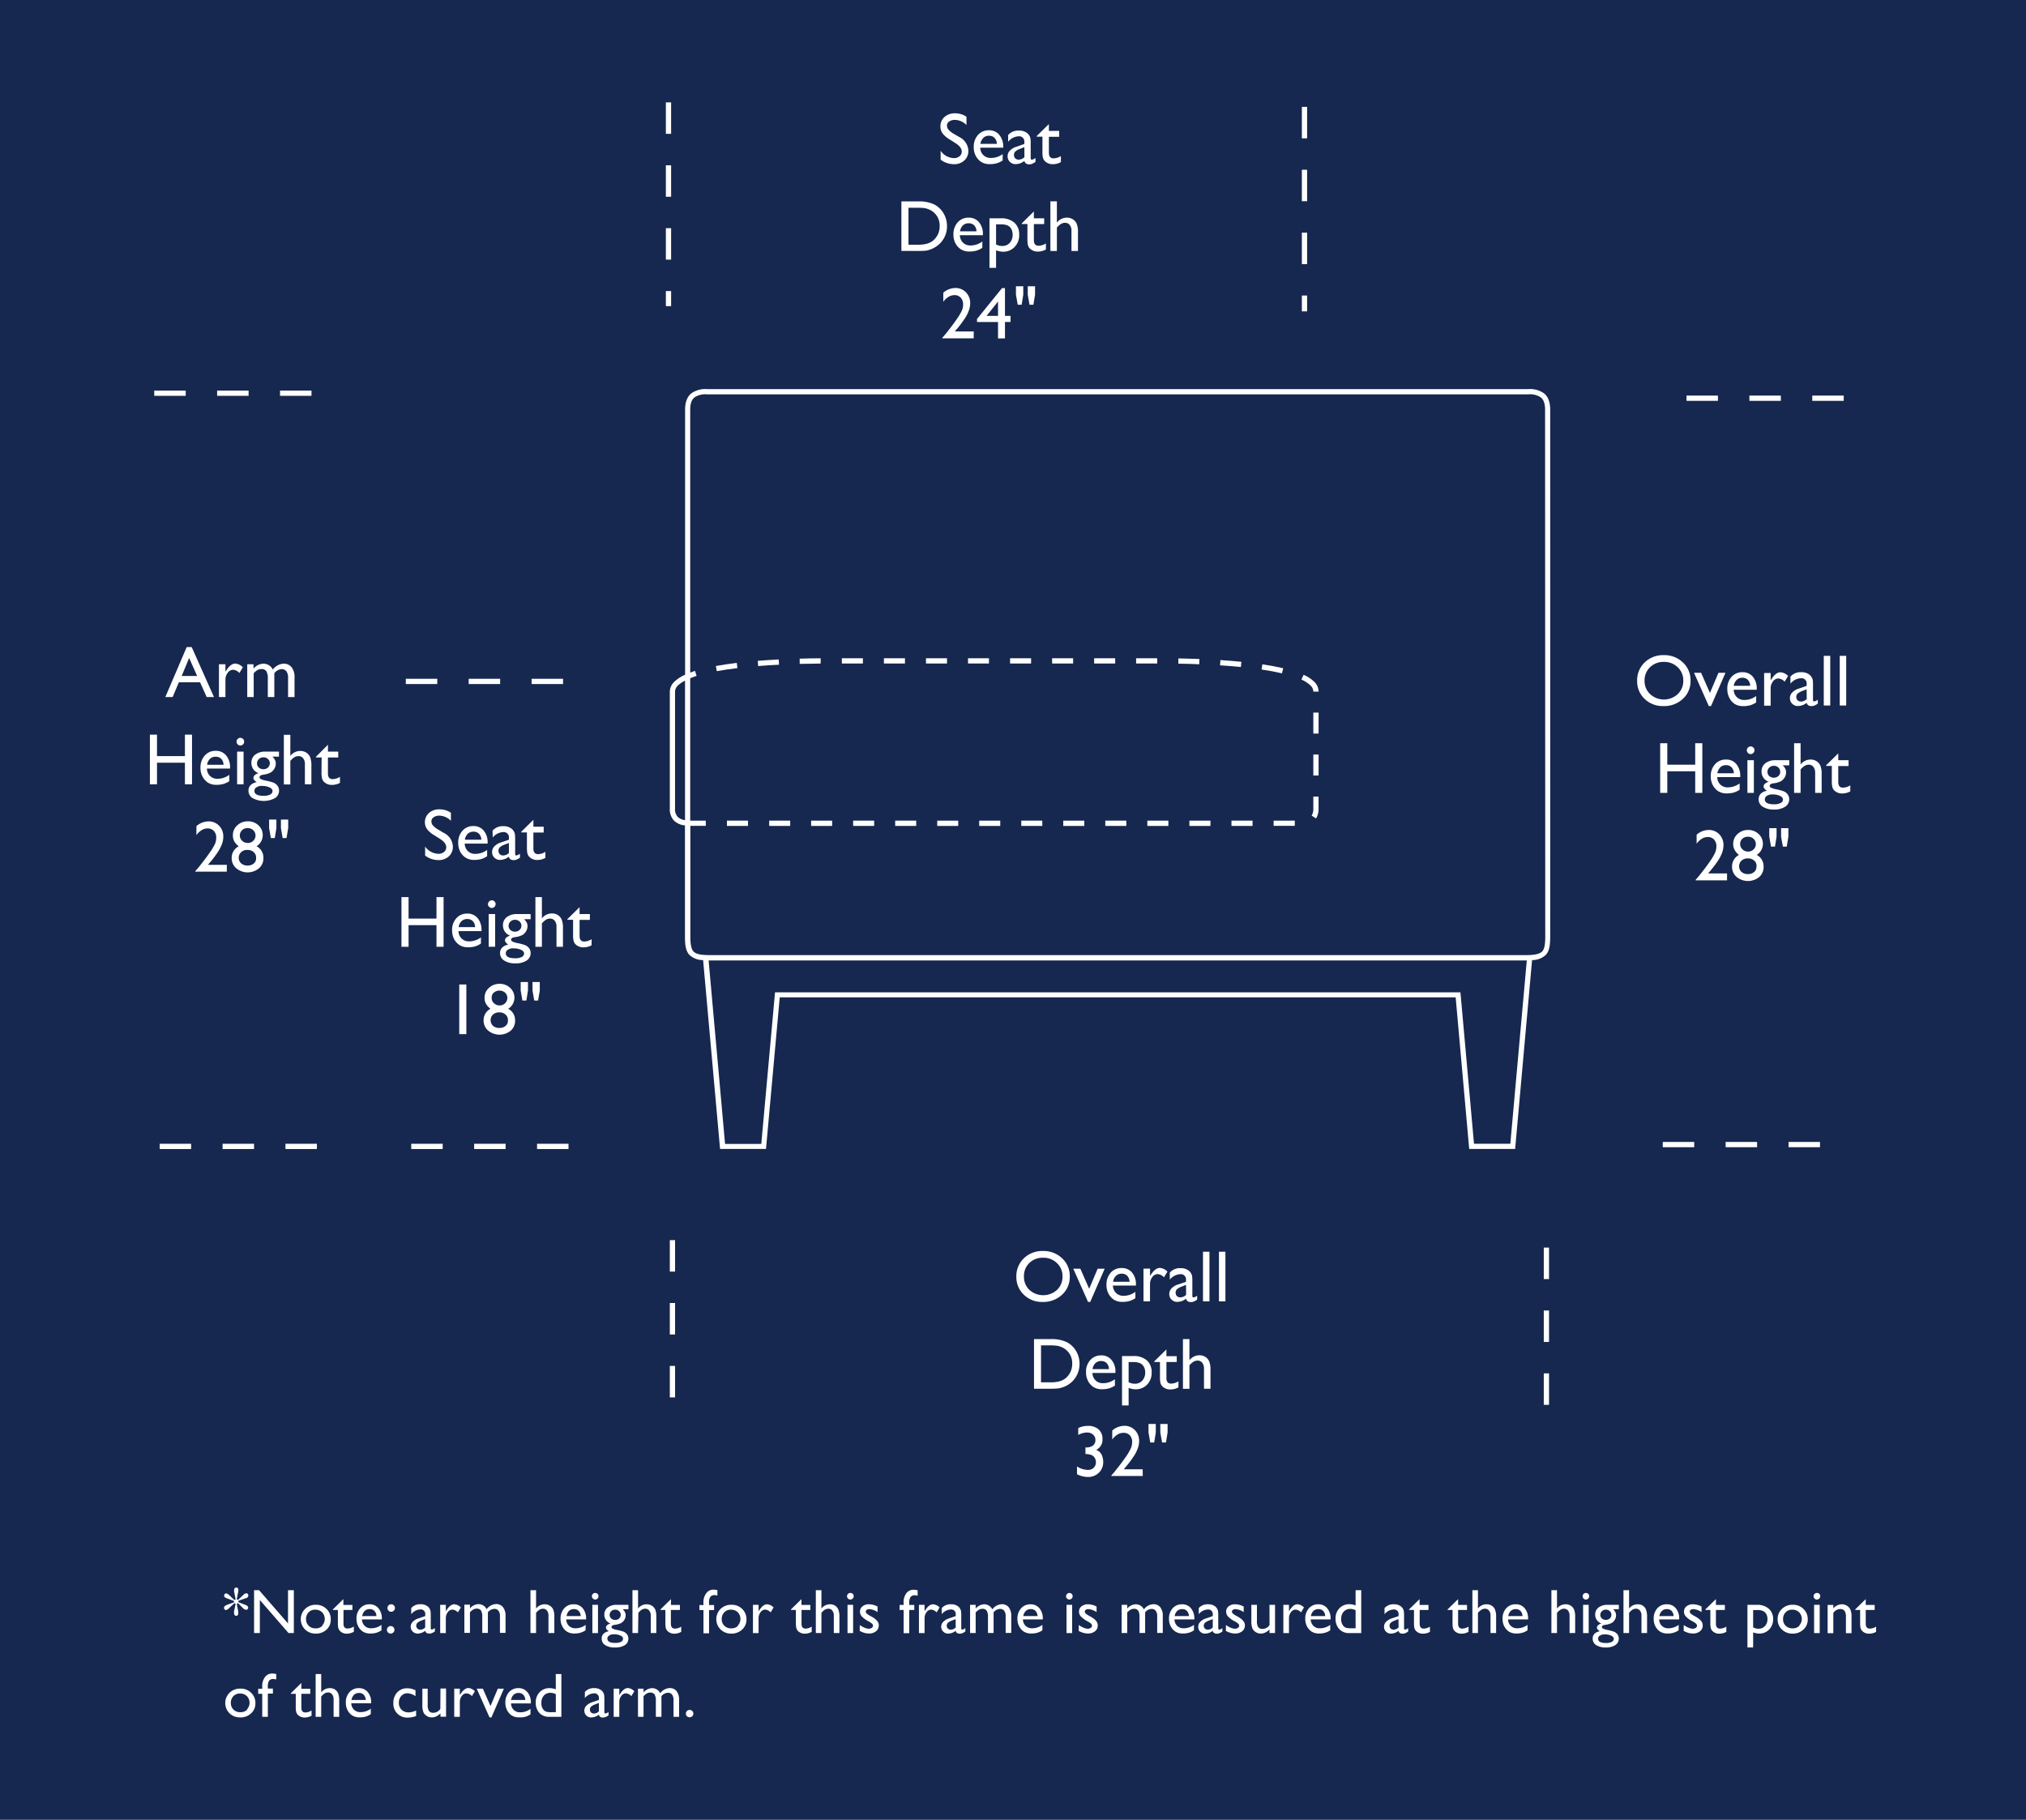 <svg xmlns="http://www.w3.org/2000/svg" viewBox="0 0 590 530"><defs><style>.cls-1{fill:#16284f;}.cls-2{fill:#fff;}</style></defs><title>Luxe</title><g id="Background"><rect class="cls-1" width="590" height="530"/></g><g id="Luxe"><rect class="cls-2" x="195.06" y="361.18" width="1.53" height="9.16"/><rect class="cls-2" x="195.06" y="379.49" width="1.53" height="9.16"/><rect class="cls-2" x="195.06" y="397.81" width="1.53" height="9.16"/><rect class="cls-2" x="449.57" y="363.35" width="1.53" height="9.16"/><rect class="cls-2" x="449.57" y="399.98" width="1.53" height="9.16"/><rect class="cls-2" x="449.57" y="381.67" width="1.53" height="9.16"/><rect class="cls-2" x="491.13" y="115.21" width="9.16" height="1.53"/><rect class="cls-2" x="527.76" y="115.21" width="9.16" height="1.53"/><rect class="cls-2" x="509.45" y="115.21" width="9.16" height="1.53"/><rect class="cls-2" x="502.53" y="332.58" width="9.16" height="1.53"/><rect class="cls-2" x="484.22" y="332.58" width="9.16" height="1.53"/><rect class="cls-2" x="520.85" y="332.58" width="9.16" height="1.53"/><rect class="cls-2" x="119.76" y="333.11" width="9.16" height="1.53"/><rect class="cls-2" x="156.4" y="333.11" width="9.16" height="1.53"/><rect class="cls-2" x="138.08" y="333.11" width="9.16" height="1.53"/><rect class="cls-2" x="136.49" y="197.69" width="9.16" height="1.53"/><rect class="cls-2" x="118.18" y="197.69" width="9.16" height="1.53"/><rect class="cls-2" x="154.81" y="197.69" width="9.16" height="1.53"/><rect class="cls-2" x="193.91" y="84.77" width="1.53" height="4.39"/><rect class="cls-2" x="193.91" y="66.45" width="1.53" height="9.16"/><rect class="cls-2" x="193.91" y="48.14" width="1.53" height="9.16"/><rect class="cls-2" x="193.91" y="29.82" width="1.53" height="9.16"/><rect class="cls-2" x="379.12" y="31.13" width="1.53" height="9.16"/><rect class="cls-2" x="379.12" y="86.07" width="1.53" height="4.61"/><rect class="cls-2" x="379.12" y="67.76" width="1.53" height="9.16"/><rect class="cls-2" x="379.12" y="49.44" width="1.53" height="9.16"/><path class="cls-2" d="M303.61,379.18a8,8,0,0,0,5.67-2.1,6.93,6.93,0,0,0,2.25-5.3,7,7,0,0,0-2.23-5.32,7.81,7.81,0,0,0-5.58-2.12,7.68,7.68,0,0,0-5.55,2.12,7.16,7.16,0,0,0-2.19,5.37,7,7,0,0,0,2.18,5.25A7.54,7.54,0,0,0,303.61,379.18Zm-3.89-11.32a5.61,5.61,0,0,1,4.08-1.56,5.53,5.53,0,0,1,4,1.57,5.19,5.19,0,0,1,1.62,3.87,5.3,5.3,0,0,1-1.62,3.95,6,6,0,0,1-8,0,5.21,5.21,0,0,1-1.61-3.89A5.33,5.33,0,0,1,299.72,367.86Z"/><polygon class="cls-2" points="317.49 379.18 321.7 369.49 319.66 369.49 317.18 375.34 314.61 369.49 312.55 369.49 316.86 379.18 317.49 379.18"/><path class="cls-2" d="M326.65,369.3a4.11,4.11,0,0,0-3.2,1.36,5.09,5.09,0,0,0-1.23,3.54,5.39,5.39,0,0,0,.58,2.55,4.73,4.73,0,0,0,1.56,1.75,4.47,4.47,0,0,0,2.55.66,7.43,7.43,0,0,0,2-.25,6.66,6.66,0,0,0,1.73-.83v-1.85a5.64,5.64,0,0,1-3.44,1.16,3,3,0,0,1-2.18-.8,3.13,3.13,0,0,1-.92-2.18h6.7v-.24a5.27,5.27,0,0,0-1.13-3.55A3.77,3.77,0,0,0,326.65,369.3Zm-2.51,4a3,3,0,0,1,.85-1.73,2.3,2.3,0,0,1,1.66-.62,2.12,2.12,0,0,1,1.61.62,2.56,2.56,0,0,1,.68,1.73Z"/><path class="cls-2" d="M333,369.49V379h1.9v-5a3.26,3.26,0,0,1,.67-2.06,1.94,1.94,0,0,1,1.58-.87,2.8,2.8,0,0,1,1.82.93l1-1.66a3.38,3.38,0,0,0-2.22-1.07c-.91,0-1.83.73-2.74,2.2l-.1.17v-2.18Z"/><path class="cls-2" d="M343,374.11a4.32,4.32,0,0,0-1.84,1.13,2.33,2.33,0,0,0-.65,1.61,2.21,2.21,0,0,0,.67,1.65,2.24,2.24,0,0,0,1.65.66,4.11,4.11,0,0,0,2.56-.94c.14.64.62,1,1.43,1a2.24,2.24,0,0,0,.81-.15,6,6,0,0,0,1-.57v-1.15a2.28,2.28,0,0,1-1.06.51c-.23,0-.34-.16-.34-.49v-4.05a14.29,14.29,0,0,0-.06-1.63,2.72,2.72,0,0,0-.88-1.54,3.64,3.64,0,0,0-2.47-.81,3.91,3.91,0,0,0-3.16,1.29v2.06a4.13,4.13,0,0,1,3-1.59,1.52,1.52,0,0,1,1.72,1.72v.5Zm2.41,3a2.41,2.41,0,0,1-1.67.73,1.34,1.34,0,0,1-1-.37,1.3,1.3,0,0,1-.37-1,1.26,1.26,0,0,1,.4-1,4.09,4.09,0,0,1,1.36-.77l1.26-.49Z"/><rect class="cls-2" x="350.33" y="364.55" width="1.88" height="14.46"/><rect class="cls-2" x="354.98" y="364.55" width="1.88" height="14.46"/><path class="cls-2" d="M313.83,400a7.06,7.06,0,0,0,.55-2.77,7.23,7.23,0,0,0-1-3.75,6.75,6.75,0,0,0-2.73-2.6A10.32,10.32,0,0,0,306,390h-4.88v14.45h4.58a20.6,20.6,0,0,0,2.61-.11,8.32,8.32,0,0,0,1.5-.43,7,7,0,0,0,2.45-1.57A7.08,7.08,0,0,0,313.83,400Zm-4.17,1.84a5.43,5.43,0,0,1-1.44.54,10.64,10.64,0,0,1-2.41.21h-2.65V391.83h2.59a13.74,13.74,0,0,1,2.16.12,5.55,5.55,0,0,1,1.43.47,4.87,4.87,0,0,1,1.33.9,4.94,4.94,0,0,1,1.57,3.79,5.37,5.37,0,0,1-1.53,3.93A5,5,0,0,1,309.66,401.84Z"/><path class="cls-2" d="M324.67,401.68a5.64,5.64,0,0,1-3.44,1.16,3,3,0,0,1-2.18-.81,3.11,3.11,0,0,1-.92-2.17h6.7v-.24a5.25,5.25,0,0,0-1.13-3.55,3.78,3.78,0,0,0-3-1.33,4.12,4.12,0,0,0-3.2,1.37,5,5,0,0,0-1.23,3.53,5.33,5.33,0,0,0,.58,2.55,4.76,4.76,0,0,0,1.56,1.76,4.55,4.55,0,0,0,2.55.65,7.05,7.05,0,0,0,2-.25,6.07,6.07,0,0,0,1.73-.83ZM319,397a2.3,2.3,0,0,1,1.66-.61,2.16,2.16,0,0,1,1.62.61,2.65,2.65,0,0,1,.67,1.74h-4.79A3,3,0,0,1,319,397Z"/><path class="cls-2" d="M326.75,394.93v14.38h1.92v-5.09a5.92,5.92,0,0,0,2,.4,4.54,4.54,0,0,0,3.39-1.37,4.9,4.9,0,0,0,1.32-3.52,4.52,4.52,0,0,0-1.41-3.54,5.7,5.7,0,0,0-3.94-1.26Zm6.35,3.13a3.24,3.24,0,0,1,.4,1.64,3.37,3.37,0,0,1-.84,2.37,2.8,2.8,0,0,1-2.17.93,3.92,3.92,0,0,1-1.82-.45v-5.86H330a4.81,4.81,0,0,1,2,.33A2.31,2.31,0,0,1,333.1,398.06Z"/><path class="cls-2" d="M339.68,393l-3.54,3.48v.19h1.66v4.22a9.36,9.36,0,0,0,.11,1.76,2.58,2.58,0,0,0,.3.74,2.44,2.44,0,0,0,.45.52,3.15,3.15,0,0,0,2.15.75,4.76,4.76,0,0,0,2.37-.61v-1.76a4.19,4.19,0,0,1-2.14.67c-.91,0-1.36-.54-1.36-1.63v-4.66h3v-1.7h-3Z"/><path class="cls-2" d="M350.62,398.57v5.89h1.89V399a6.35,6.35,0,0,0-.37-2.49,2.89,2.89,0,0,0-1.12-1.32,3.15,3.15,0,0,0-1.71-.48,3.64,3.64,0,0,0-2.93,1.44V390h-1.89v14.47h1.89v-6.83a5,5,0,0,1,1.21-1.06,2.24,2.24,0,0,1,1.17-.32,1.65,1.65,0,0,1,1.35.63A2.64,2.64,0,0,1,350.62,398.57Z"/><path class="cls-2" d="M320.44,423.08a2.9,2.9,0,0,0-1.24-.81,3.23,3.23,0,0,0,1.86-3.14,3.63,3.63,0,0,0-1.15-2.85,4.51,4.51,0,0,0-3.15-1,6.08,6.08,0,0,0-2.76.63v2a5.59,5.59,0,0,1,2.51-.71,2.65,2.65,0,0,1,1.8.61,2,2,0,0,1,.69,1.56,2,2,0,0,1-.71,1.63,3.28,3.28,0,0,1-2.06.55h-.13v1.91l.19,0a6.32,6.32,0,0,1,1.63.33,2,2,0,0,1,.69.53,2.31,2.31,0,0,1,.53,1.5,2.2,2.2,0,0,1-.64,1.65,2.3,2.3,0,0,1-1.68.62,5.94,5.94,0,0,1-3.18-1v2.26a6.82,6.82,0,0,0,3.18.8,4.36,4.36,0,0,0,3.19-1.24,4.21,4.21,0,0,0,1.26-3.13,4.65,4.65,0,0,0-.22-1.46A3.46,3.46,0,0,0,320.44,423.08Z"/><path class="cls-2" d="M332.76,427.91h-5.5l.44-.53a31.8,31.8,0,0,0,2.64-3.52,10.37,10.37,0,0,0,1.08-2.28,6.12,6.12,0,0,0,.31-1.85,4.44,4.44,0,0,0-1.23-3.22,4.17,4.17,0,0,0-3.12-1.26,5.47,5.47,0,0,0-3.48,1.38v2.63a5.33,5.33,0,0,1,1.52-1.45,3.26,3.26,0,0,1,1.71-.51A2.4,2.4,0,0,1,329,418a2.75,2.75,0,0,1,.7,2,4.66,4.66,0,0,1-.37,1.78,17.67,17.67,0,0,1-1.57,2.66q-1.22,1.76-3.25,4.28l-.87,1v.14h9.15Z"/><polygon class="cls-2" points="337.9 417.2 338.41 420.11 339.54 420.11 340.02 417.2 340.02 414.72 337.9 414.72 337.9 417.2"/><polygon class="cls-2" points="334.46 417.2 334.97 420.11 336.12 420.11 336.58 417.2 336.58 414.72 334.46 414.72 334.46 417.2"/><path class="cls-2" d="M484.39,205.64a8,8,0,0,0,5.67-2.09,6.94,6.94,0,0,0,2.25-5.3,7,7,0,0,0-2.23-5.32,7.77,7.77,0,0,0-5.58-2.13,7.65,7.65,0,0,0-5.55,2.13,7.14,7.14,0,0,0-2.19,5.36,7,7,0,0,0,2.18,5.26A7.57,7.57,0,0,0,484.39,205.64Zm-3.89-11.31a5.61,5.61,0,0,1,4.08-1.56,5.53,5.53,0,0,1,4,1.57,5.19,5.19,0,0,1,1.62,3.87,5.28,5.28,0,0,1-1.62,3.94,5.93,5.93,0,0,1-8.05,0,5.18,5.18,0,0,1-1.61-3.89A5.29,5.29,0,0,1,480.5,194.33Z"/><polygon class="cls-2" points="495.39 195.95 493.33 195.95 497.63 205.64 498.27 205.64 502.48 195.95 500.44 195.95 497.96 201.81 495.39 195.95"/><path class="cls-2" d="M505.14,205a4.47,4.47,0,0,0,2.55.65,7.05,7.05,0,0,0,2-.25,6.07,6.07,0,0,0,1.73-.83V202.7a5.64,5.64,0,0,1-3.44,1.16,3,3,0,0,1-2.18-.81,3.11,3.11,0,0,1-.92-2.17h6.7v-.24a5.25,5.25,0,0,0-1.13-3.55,3.77,3.77,0,0,0-3-1.32,4.11,4.11,0,0,0-3.2,1.36,5,5,0,0,0-1.23,3.53,5.33,5.33,0,0,0,.58,2.55A4.68,4.68,0,0,0,505.14,205Zm.63-7a2.3,2.3,0,0,1,1.66-.61A2.13,2.13,0,0,1,509,198a2.61,2.61,0,0,1,.68,1.74h-4.8A3.11,3.11,0,0,1,505.77,198Z"/><path class="cls-2" d="M515.74,198l-.1.17V196h-1.9v9.53h1.9v-5a3.24,3.24,0,0,1,.67-2.06,1.94,1.94,0,0,1,1.58-.87,2.8,2.8,0,0,1,1.82.93l1-1.66a3.33,3.33,0,0,0-2.22-1.07C517.57,195.77,516.65,196.5,515.74,198Z"/><path class="cls-2" d="M523.74,200.58a4.4,4.4,0,0,0-1.84,1.12,2.35,2.35,0,0,0-.65,1.61,2.19,2.19,0,0,0,.67,1.65,2.24,2.24,0,0,0,1.65.66,4.1,4.1,0,0,0,2.56-.93c.14.64.62.95,1.43.95a2.24,2.24,0,0,0,.81-.15,5.84,5.84,0,0,0,1-.56v-1.15a2.26,2.26,0,0,1-1.07.51c-.22,0-.33-.17-.33-.49v-4.05a14.29,14.29,0,0,0-.06-1.63,2.74,2.74,0,0,0-.32-.86,2.81,2.81,0,0,0-.56-.69,3.63,3.63,0,0,0-2.47-.8,3.91,3.91,0,0,0-3.16,1.29v2.06a4.13,4.13,0,0,1,3-1.59,1.51,1.51,0,0,1,1.72,1.71v.51Zm2.41,3a2.38,2.38,0,0,1-1.67.74,1.35,1.35,0,0,1-1-.38,1.4,1.4,0,0,1,0-1.92,4.33,4.33,0,0,1,1.37-.78l1.26-.48Z"/><rect class="cls-2" x="531.11" y="191.01" width="1.88" height="14.46"/><rect class="cls-2" x="535.76" y="191.01" width="1.88" height="14.46"/><polygon class="cls-2" points="495.74 230.92 495.74 216.46 493.67 216.46 493.67 222.71 485.54 222.71 485.54 216.46 483.47 216.46 483.47 230.92 485.54 230.92 485.54 224.63 493.67 224.63 493.67 230.92 495.74 230.92"/><path class="cls-2" d="M498.2,226.11a5.36,5.36,0,0,0,.59,2.55,4.76,4.76,0,0,0,1.56,1.76,4.51,4.51,0,0,0,2.54.65,7.08,7.08,0,0,0,2-.25,6,6,0,0,0,1.72-.83v-1.84a5.68,5.68,0,0,1-3.44,1.16,3,3,0,0,1-2.18-.81,3.12,3.12,0,0,1-.91-2.17h6.7v-.24a5.29,5.29,0,0,0-1.13-3.55,3.75,3.75,0,0,0-3-1.33,4.13,4.13,0,0,0-3.21,1.36A5.09,5.09,0,0,0,498.2,226.11Zm2.77-2.65a2.32,2.32,0,0,1,1.67-.61,2.15,2.15,0,0,1,1.61.61,2.63,2.63,0,0,1,.67,1.74h-4.79A3,3,0,0,1,501,223.46Z"/><rect class="cls-2" x="508.87" y="221.4" width="1.88" height="9.52"/><path class="cls-2" d="M510.6,217.71a1.13,1.13,0,0,0-.8-.32,1,1,0,0,0-.77.34,1.08,1.08,0,0,0,0,1.55,1,1,0,0,0,.77.34,1.13,1.13,0,0,0,1.13-1.12A1.07,1.07,0,0,0,510.6,217.71Z"/><path class="cls-2" d="M514.1,222.28a2.93,2.93,0,0,0-1.11,2.41,3.12,3.12,0,0,0,2.1,3,2.64,2.64,0,0,0-1.1.55,1.09,1.09,0,0,0-.41.83c0,.4.32.81.95,1.21-1.59.37-2.39,1.21-2.39,2.5a2.5,2.5,0,0,0,1.21,2.18,5.83,5.83,0,0,0,3.26.81,5.72,5.72,0,0,0,3.23-.81,2.49,2.49,0,0,0,1.2-2.16,2.31,2.31,0,0,0-.68-1.72,2.78,2.78,0,0,0-.91-.62,14,14,0,0,0-2.25-.6,6.09,6.09,0,0,1-1.44-.44.61.61,0,0,1-.4-.55c0-.38.35-.63,1.07-.73a6.84,6.84,0,0,0,2.19-.61,3.14,3.14,0,0,0,1.09-1.11,2.85,2.85,0,0,0,.42-1.46,2.44,2.44,0,0,0-.22-1.07,3.85,3.85,0,0,0-.77-1h1.92V221.4h-3.92A4.76,4.76,0,0,0,514.1,222.28Zm2,9.09a5.19,5.19,0,0,1,2.25.42q.87.42.87,1.08a1.13,1.13,0,0,1-.69,1,4.13,4.13,0,0,1-1.94.37c-1.77,0-2.65-.49-2.65-1.47a1.21,1.21,0,0,1,.61-1A2.72,2.72,0,0,1,516.08,231.37Zm2.33-6.6a1.63,1.63,0,0,1-.53,1.23,1.89,1.89,0,0,1-1.33.49,1.93,1.93,0,0,1-1.34-.48,1.58,1.58,0,0,1-.52-1.22,1.66,1.66,0,0,1,.53-1.24,1.85,1.85,0,0,1,1.31-.52,1.88,1.88,0,0,1,1.34.5A1.62,1.62,0,0,1,518.41,224.77Z"/><path class="cls-2" d="M529,221.69a3.15,3.15,0,0,0-1.71-.48,3.64,3.64,0,0,0-2.93,1.44v-6.19h-1.89v14.46h1.89V224.1a5.29,5.29,0,0,1,1.21-1.07,2.31,2.31,0,0,1,1.17-.32,1.66,1.66,0,0,1,1.35.64,2.63,2.63,0,0,1,.51,1.68v5.89h1.89V225.5a6.44,6.44,0,0,0-.37-2.5A2.87,2.87,0,0,0,529,221.69Z"/><path class="cls-2" d="M533.45,227.32a8.4,8.4,0,0,0,.12,1.76,3.08,3.08,0,0,0,.29.74,2.17,2.17,0,0,0,.45.51,3.11,3.11,0,0,0,2.15.76,4.81,4.81,0,0,0,2.37-.61v-1.76a4.16,4.16,0,0,1-2.14.67c-.91,0-1.36-.54-1.36-1.63V223.1h3v-1.7h-3v-2l-3.54,3.48v.19h1.66Z"/><path class="cls-2" d="M502.94,254.37h-5.51l.45-.53a31,31,0,0,0,2.64-3.51,10.37,10.37,0,0,0,1.08-2.28,6.43,6.43,0,0,0,.3-1.86,4.43,4.43,0,0,0-1.22-3.21,4.17,4.17,0,0,0-3.12-1.26,5.43,5.43,0,0,0-3.48,1.38v2.62a5.25,5.25,0,0,1,1.51-1.44,3.32,3.32,0,0,1,1.72-.51,2.42,2.42,0,0,1,1.84.74,2.76,2.76,0,0,1,.69,2,4.75,4.75,0,0,1-.36,1.78,16.2,16.2,0,0,1-1.58,2.66q-1.2,1.77-3.24,4.29l-.87,1v.15h9.15Z"/><path class="cls-2" d="M513.58,252.4a3.72,3.72,0,0,0-2-3.42,3.78,3.78,0,0,0,1.8-3.2,3.84,3.84,0,0,0-1.25-2.89,4.3,4.3,0,0,0-3.06-1.17A4.41,4.41,0,0,0,506,242.9a3.78,3.78,0,0,0-1.27,2.88,3.55,3.55,0,0,0,.4,1.72A4.89,4.89,0,0,0,506.4,249a3.74,3.74,0,0,0-2,3.4,3.81,3.81,0,0,0,1.33,3,5.19,5.19,0,0,0,6.6,0A3.82,3.82,0,0,0,513.58,252.4Zm-6.2-8.11a2.33,2.33,0,0,1,1.65-.6,2.28,2.28,0,0,1,1.64.61,2.13,2.13,0,0,1,0,3.08,2.23,2.23,0,0,1-1.6.63,2.26,2.26,0,0,1-1.63-.64,2.06,2.06,0,0,1-.68-1.54A2,2,0,0,1,507.38,244.29Zm4.11,8.2a1.86,1.86,0,0,1-.7,1.5,2.67,2.67,0,0,1-1.78.58,2.72,2.72,0,0,1-1.86-.63,2.26,2.26,0,0,1,0-3.28A2.59,2.59,0,0,1,509,250a2.64,2.64,0,0,1,1.83.63,2,2,0,0,1,.71,1.62Z"/><polygon class="cls-2" points="518.68 243.66 519.19 246.57 520.32 246.57 520.8 243.66 520.8 241.19 518.68 241.19 518.68 243.66"/><polygon class="cls-2" points="515.24 243.66 515.75 246.57 516.9 246.57 517.36 243.66 517.36 241.19 515.24 241.19 515.24 243.66"/><path class="cls-2" d="M123.74,239.48a3.34,3.34,0,0,0,.63,2,7,7,0,0,0,2.1,1.78l1.58,1c1.27.79,1.9,1.63,1.9,2.51a1.68,1.68,0,0,1-.64,1.35,2.42,2.42,0,0,1-1.62.54,4.87,4.87,0,0,1-3.89-2.12v2.63a6.38,6.38,0,0,0,3.91,1.32,4.26,4.26,0,0,0,3-1.09,3.68,3.68,0,0,0,1.17-2.83,4.62,4.62,0,0,0-2.65-4l-1.58-.94a5.83,5.83,0,0,1-1.54-1.19,1.84,1.84,0,0,1-.48-1.21,1.43,1.43,0,0,1,.65-1.21,2.8,2.8,0,0,1,1.67-.47,4.8,4.8,0,0,1,3.36,1.51v-2.35a5.83,5.83,0,0,0-3.32-1,4.42,4.42,0,0,0-3.08,1.07A3.55,3.55,0,0,0,123.74,239.48Z"/><path class="cls-2" d="M135.6,249.78a4.43,4.43,0,0,0,2.54.66,7.46,7.46,0,0,0,2-.25,6.3,6.3,0,0,0,1.72-.83v-1.84a5.71,5.71,0,0,1-3.44,1.16,3,3,0,0,1-2.18-.81,3.12,3.12,0,0,1-.91-2.18H142v-.23a5.29,5.29,0,0,0-1.13-3.55,3.77,3.77,0,0,0-3-1.33,4.12,4.12,0,0,0-3.2,1.36,5.09,5.09,0,0,0-1.23,3.54A5.39,5.39,0,0,0,134,248,4.65,4.65,0,0,0,135.6,249.78Zm.62-6.95a2.31,2.31,0,0,1,1.66-.61,2.16,2.16,0,0,1,1.62.61,2.6,2.6,0,0,1,.67,1.73h-4.79A3,3,0,0,1,136.22,242.83Z"/><path class="cls-2" d="M143.48,243.93a4.16,4.16,0,0,1,3-1.59,1.52,1.52,0,0,1,1.72,1.72v.5l-2.42.83a4.34,4.34,0,0,0-1.83,1.13,2.29,2.29,0,0,0-.65,1.61,2.24,2.24,0,0,0,.66,1.65,2.26,2.26,0,0,0,1.66.66,4.13,4.13,0,0,0,2.56-.94c.14.64.62,1,1.43,1a2.24,2.24,0,0,0,.81-.15,6,6,0,0,0,1-.57v-1.15a2.3,2.3,0,0,1-1.07.51c-.22,0-.33-.16-.33-.49v-4.05a11.79,11.79,0,0,0-.07-1.63,2.44,2.44,0,0,0-.31-.85,2.67,2.67,0,0,0-.56-.69,3.65,3.65,0,0,0-2.48-.81,3.94,3.94,0,0,0-3.16,1.29Zm4.73,4.48a2.37,2.37,0,0,1-1.67.73,1.33,1.33,0,0,1-1-.37,1.3,1.3,0,0,1-.38-1,1.32,1.32,0,0,1,.4-1,4.2,4.2,0,0,1,1.36-.77l1.27-.49Z"/><path class="cls-2" d="M153.45,246.69a9.23,9.23,0,0,0,.11,1.75,3,3,0,0,0,.3.75,2.17,2.17,0,0,0,.45.51,3.11,3.11,0,0,0,2.15.76,4.81,4.81,0,0,0,2.37-.61v-1.76a4.19,4.19,0,0,1-2.14.67c-.91,0-1.36-.55-1.36-1.63v-4.67h3v-1.69h-3v-2l-3.54,3.48v.18h1.66Z"/><polygon class="cls-2" points="118.98 269.44 127.11 269.44 127.11 275.74 129.18 275.74 129.18 261.27 127.11 261.27 127.11 267.53 118.98 267.53 118.98 261.27 116.91 261.27 116.91 275.74 118.98 275.74 118.98 269.44"/><path class="cls-2" d="M132.23,273.48a4.73,4.73,0,0,0,1.56,1.75,4.45,4.45,0,0,0,2.54.65,7.08,7.08,0,0,0,2-.25,6,6,0,0,0,1.72-.83V273a5.61,5.61,0,0,1-3.43,1.16,3,3,0,0,1-2.18-.81,3.06,3.06,0,0,1-.92-2.17h6.7v-.24a5.3,5.3,0,0,0-1.13-3.55,3.77,3.77,0,0,0-3-1.32,4.11,4.11,0,0,0-3.2,1.36,5,5,0,0,0-1.23,3.53A5.4,5.4,0,0,0,132.23,273.48Zm2.18-5.21a2.34,2.34,0,0,1,1.67-.61,2.15,2.15,0,0,1,1.61.61,2.6,2.6,0,0,1,.67,1.74h-4.79A3,3,0,0,1,134.41,268.27Z"/><rect class="cls-2" x="142.31" y="266.21" width="1.88" height="9.52"/><path class="cls-2" d="M144,262.53a1.09,1.09,0,0,0-.8-.33,1.17,1.17,0,0,0-1.1,1.11,1,1,0,0,0,.34.78,1,1,0,0,0,.76.34,1.09,1.09,0,0,0,.8-.33,1.07,1.07,0,0,0,.33-.79A1,1,0,0,0,144,262.53Z"/><path class="cls-2" d="M154.51,266.21h-3.93a4.78,4.78,0,0,0-3,.89,2.91,2.91,0,0,0-1.11,2.4,3.13,3.13,0,0,0,2.1,3,2.43,2.43,0,0,0-1.1.55,1.1,1.1,0,0,0-.41.83c0,.39.32.8.95,1.21-1.59.37-2.39,1.2-2.39,2.49a2.51,2.51,0,0,0,1.22,2.18,5.79,5.79,0,0,0,3.25.81,5.7,5.7,0,0,0,3.23-.8,2.51,2.51,0,0,0,1.21-2.17,2.33,2.33,0,0,0-.69-1.72,3,3,0,0,0-.9-.62,17.65,17.65,0,0,0-2.25-.6,6.38,6.38,0,0,1-1.45-.44.63.63,0,0,1-.4-.54c0-.39.36-.63,1.07-.74a6.58,6.58,0,0,0,2.19-.61,3,3,0,0,0,1.09-1.1,2.9,2.9,0,0,0,.43-1.47,2.57,2.57,0,0,0-.22-1.06,4.18,4.18,0,0,0-.78-1h1.93Zm-5,10a5.14,5.14,0,0,1,2.24.42q.87.42.87,1.08a1.14,1.14,0,0,1-.68,1,4.15,4.15,0,0,1-2,.37c-1.76,0-2.65-.49-2.65-1.47a1.19,1.19,0,0,1,.61-1A2.74,2.74,0,0,1,149.53,276.18Zm1.79-5.37a1.87,1.87,0,0,1-1.33.49,1.85,1.85,0,0,1-1.33-.48,1.54,1.54,0,0,1-.53-1.21,1.65,1.65,0,0,1,.54-1.24,1.79,1.79,0,0,1,1.3-.52,1.92,1.92,0,0,1,1.35.49,1.64,1.64,0,0,1,.54,1.25A1.57,1.57,0,0,1,151.32,270.81Z"/><path class="cls-2" d="M155.92,261.27v14.47h1.89v-6.83a5.42,5.42,0,0,1,1.21-1.06,2.34,2.34,0,0,1,1.17-.32,1.65,1.65,0,0,1,1.35.63,2.64,2.64,0,0,1,.52,1.69v5.89h1.88v-5.43a6.35,6.35,0,0,0-.37-2.49,2.89,2.89,0,0,0-1.12-1.32,3.12,3.12,0,0,0-1.71-.47,3.64,3.64,0,0,0-2.93,1.44v-6.2Z"/><path class="cls-2" d="M166.89,272.13a8.34,8.34,0,0,0,.12,1.76,2.92,2.92,0,0,0,.29.74,2,2,0,0,0,.45.52,3.15,3.15,0,0,0,2.15.75,4.77,4.77,0,0,0,2.38-.61v-1.76a4.24,4.24,0,0,1-2.15.68c-.9,0-1.35-.55-1.35-1.64v-4.66h3v-1.7h-3v-2l-3.55,3.47v.19h1.66Z"/><rect class="cls-2" x="133.74" y="286.72" width="2.07" height="14.46"/><path class="cls-2" d="M150,297.22a3.71,3.71,0,0,0-2-3.42,3.83,3.83,0,0,0,.56-6.09,4.31,4.31,0,0,0-3.06-1.18,4.42,4.42,0,0,0-3.12,1.19,3.78,3.78,0,0,0-1.27,2.88,3.48,3.48,0,0,0,.4,1.71,5,5,0,0,0,1.32,1.49,3.72,3.72,0,0,0-2,3.4,3.79,3.79,0,0,0,1.33,2.95,5.19,5.19,0,0,0,6.6,0A3.8,3.8,0,0,0,150,297.22Zm-6.2-8.12a2.54,2.54,0,0,1,3.29,0,2.13,2.13,0,0,1,0,3.08,2.19,2.19,0,0,1-1.6.64,2.31,2.31,0,0,1-1.63-.64,2,2,0,0,1-.68-1.55A2,2,0,0,1,143.77,289.1Zm4.11,8.2a1.84,1.84,0,0,1-.7,1.5,2.67,2.67,0,0,1-1.78.58,2.72,2.72,0,0,1-1.86-.63,2.25,2.25,0,0,1,0-3.27,2.58,2.58,0,0,1,1.8-.63,2.65,2.65,0,0,1,1.84.62,2.08,2.08,0,0,1,.71,1.62Z"/><polygon class="cls-2" points="155.07 288.48 155.58 291.39 156.7 291.39 157.19 288.48 157.19 286 155.07 286 155.07 288.48"/><polygon class="cls-2" points="151.63 288.48 152.14 291.39 153.29 291.39 153.75 288.48 153.75 286 151.63 286 151.63 288.48"/><rect class="cls-2" x="83.13" y="333.11" width="9.16" height="1.53"/><rect class="cls-2" x="64.82" y="333.11" width="9.16" height="1.53"/><rect class="cls-2" x="46.5" y="333.11" width="9.16" height="1.53"/><rect class="cls-2" x="44.92" y="113.75" width="9.16" height="1.53"/><rect class="cls-2" x="81.55" y="113.75" width="9.16" height="1.53"/><rect class="cls-2" x="63.23" y="113.75" width="9.16" height="1.53"/><path class="cls-2" d="M50.28,203l1.81-4.29h6.17L60.19,203h2.12l-6.49-14.55H54.37L48.15,203Zm4.8-11.37,2.33,5.24h-4.5Z"/><path class="cls-2" d="M63.76,193.45V203h1.89v-5a3.24,3.24,0,0,1,.67-2.06,2,2,0,0,1,1.58-.88,2.79,2.79,0,0,1,1.82.94l1-1.66a3.39,3.39,0,0,0-2.23-1.08c-.91,0-1.82.74-2.73,2.21l-.11.16v-2.18Z"/><path class="cls-2" d="M72,193.45V203h1.88v-6.92a4.6,4.6,0,0,1,1.13-.95,2.16,2.16,0,0,1,1.08-.27,1.67,1.67,0,0,1,1.48.62,4.24,4.24,0,0,1,.42,2.22V203h1.9v-6.92A2.86,2.86,0,0,1,82,194.88a1.66,1.66,0,0,1,1.4.63,3,3,0,0,1,.49,1.82V203h1.88v-5.63a4.6,4.6,0,0,0-.89-3.09,2.91,2.91,0,0,0-2.29-1A4.26,4.26,0,0,0,79.45,195a3.09,3.09,0,0,0-2.8-1.72,4.1,4.1,0,0,0-2.82,1.44v-1.25Z"/><polygon class="cls-2" points="53.85 220.21 45.72 220.21 45.72 213.96 43.65 213.96 43.65 228.42 45.72 228.42 45.72 222.13 53.85 222.13 53.85 228.42 55.92 228.42 55.92 213.96 53.85 213.96 53.85 220.21"/><path class="cls-2" d="M58.38,223.61a5.39,5.39,0,0,0,.59,2.55,4.76,4.76,0,0,0,1.56,1.76,4.49,4.49,0,0,0,2.54.65,7.08,7.08,0,0,0,2-.25,6.3,6.3,0,0,0,1.72-.83v-1.84a5.71,5.71,0,0,1-3.44,1.16,3,3,0,0,1-2.18-.81,3.08,3.08,0,0,1-.91-2.17H67v-.24A5.29,5.29,0,0,0,65.84,220a3.77,3.77,0,0,0-3-1.33,4.12,4.12,0,0,0-3.2,1.36A5.09,5.09,0,0,0,58.38,223.61ZM61.15,221a2.31,2.31,0,0,1,1.66-.61,2.16,2.16,0,0,1,1.62.61,2.61,2.61,0,0,1,.67,1.74H60.31A3,3,0,0,1,61.15,221Z"/><rect class="cls-2" x="69.05" y="218.9" width="1.88" height="9.52"/><path class="cls-2" d="M70.78,215.21a1.13,1.13,0,0,0-.8-.32,1,1,0,0,0-.77.34,1.08,1.08,0,0,0,0,1.55,1,1,0,0,0,.77.34,1.12,1.12,0,0,0,.8-1.91Z"/><path class="cls-2" d="M81.24,218.9H77.32a4.76,4.76,0,0,0-3,.88,2.93,2.93,0,0,0-1.11,2.41,3.12,3.12,0,0,0,2.1,3,2.53,2.53,0,0,0-1.1.55,1.13,1.13,0,0,0-.41.83c0,.4.32.81.95,1.21-1.59.37-2.39,1.2-2.39,2.5a2.46,2.46,0,0,0,1.22,2.17,6.85,6.85,0,0,0,6.48,0,2.49,2.49,0,0,0,1.2-2.16,2.31,2.31,0,0,0-.68-1.72,2.85,2.85,0,0,0-.9-.62,14.59,14.59,0,0,0-2.26-.6,6.26,6.26,0,0,1-1.44-.44.63.63,0,0,1-.4-.55c0-.38.36-.63,1.07-.73A6.84,6.84,0,0,0,78.8,225a3.06,3.06,0,0,0,1.09-1.11,2.85,2.85,0,0,0,.42-1.46,2.59,2.59,0,0,0-.21-1.07,4.16,4.16,0,0,0-.78-1h1.92Zm-5,10a5.19,5.19,0,0,1,2.25.42q.87.42.87,1.08a1.13,1.13,0,0,1-.69,1,4.23,4.23,0,0,1-1.94.37c-1.77,0-2.65-.49-2.65-1.47a1.21,1.21,0,0,1,.61-1A2.72,2.72,0,0,1,76.26,228.87Zm1.8-5.37a1.89,1.89,0,0,1-1.33.49,1.93,1.93,0,0,1-1.34-.48,1.58,1.58,0,0,1-.52-1.22,1.7,1.7,0,0,1,.53-1.24,1.81,1.81,0,0,1,1.31-.52,1.93,1.93,0,0,1,1.35.5,1.63,1.63,0,0,1,.53,1.24A1.59,1.59,0,0,1,78.06,223.5Z"/><path class="cls-2" d="M82.66,214v14.46h1.89V221.6a5.29,5.29,0,0,1,1.21-1.07,2.29,2.29,0,0,1,1.17-.32,1.63,1.63,0,0,1,1.35.64,2.59,2.59,0,0,1,.51,1.68v5.89h1.89V223a6.61,6.61,0,0,0-.37-2.5,2.87,2.87,0,0,0-1.12-1.31,3.15,3.15,0,0,0-1.71-.48,3.63,3.63,0,0,0-2.93,1.44V214Z"/><path class="cls-2" d="M93.63,224.82a8.22,8.22,0,0,0,.12,1.75,3,3,0,0,0,.29.75,2.17,2.17,0,0,0,.45.51,3.11,3.11,0,0,0,2.15.76A4.81,4.81,0,0,0,99,228v-1.76a4.16,4.16,0,0,1-2.14.67c-.9,0-1.36-.55-1.36-1.63v-4.67h3V218.9h-3v-2L92,220.41v.18h1.66Z"/><path class="cls-2" d="M66.07,251.87H60.56l.44-.53a28.68,28.68,0,0,0,2.64-3.51,11,11,0,0,0,1.09-2.28,6.43,6.43,0,0,0,.3-1.86,4.41,4.41,0,0,0-1.23-3.21,4.14,4.14,0,0,0-3.12-1.26,5.51,5.51,0,0,0-3.48,1.37v2.63a5.28,5.28,0,0,1,1.52-1.44,3.26,3.26,0,0,1,1.71-.51,2.44,2.44,0,0,1,1.85.74,2.74,2.74,0,0,1,.69,2,4.58,4.58,0,0,1-.37,1.78A16,16,0,0,1,61,248.41c-.8,1.18-1.89,2.61-3.25,4.29l-.87,1v.15h9.16Z"/><path class="cls-2" d="M67.47,249.88a3.83,3.83,0,0,0,1.34,3,5.17,5.17,0,0,0,6.6,0,3.79,3.79,0,0,0,1.3-3,3.73,3.73,0,0,0-2-3.42,3.78,3.78,0,0,0,1.8-3.2,3.83,3.83,0,0,0-1.24-2.89,4.33,4.33,0,0,0-3.06-1.17,4.41,4.41,0,0,0-3.12,1.18,3.78,3.78,0,0,0-1.27,2.88A3.66,3.66,0,0,0,68.2,245a5.31,5.31,0,0,0,1.32,1.48A3.75,3.75,0,0,0,67.47,249.88Zm3-8.09a2.27,2.27,0,0,1,1.64-.61,2.31,2.31,0,0,1,1.65.62,2.14,2.14,0,0,1,0,3.07,2.22,2.22,0,0,1-1.61.64,2.3,2.3,0,0,1-1.63-.64,2,2,0,0,1-.67-1.54A2,2,0,0,1,70.51,241.79Zm-.24,6.37a2.57,2.57,0,0,1,1.8-.63,2.67,2.67,0,0,1,1.84.63,2.08,2.08,0,0,1,.71,1.62V250a1.86,1.86,0,0,1-.7,1.5,2.75,2.75,0,0,1-1.79.58,2.7,2.7,0,0,1-1.85-.63,2.07,2.07,0,0,1-.71-1.64A2.1,2.1,0,0,1,70.27,248.16Z"/><polygon class="cls-2" points="81.81 241.16 82.31 244.07 83.44 244.07 83.93 241.16 83.93 238.69 81.81 238.69 81.81 241.16"/><polygon class="cls-2" points="78.37 241.16 78.88 244.07 80.02 244.07 80.49 241.16 80.49 238.69 78.37 238.69 78.37 241.16"/><path class="cls-2" d="M276.6,40.64l1.57,1c1.27.79,1.91,1.63,1.91,2.51a1.73,1.73,0,0,1-.65,1.36,2.44,2.44,0,0,1-1.62.54,4.86,4.86,0,0,1-3.88-2.13V46.5a6.33,6.33,0,0,0,3.9,1.32,4.25,4.25,0,0,0,3-1.09A3.65,3.65,0,0,0,282,43.91a4.65,4.65,0,0,0-2.64-4L277.8,39a6.12,6.12,0,0,1-1.55-1.2,1.83,1.83,0,0,1-.48-1.21,1.42,1.42,0,0,1,.65-1.2,2.75,2.75,0,0,1,1.67-.47,4.78,4.78,0,0,1,3.36,1.5V34a5.78,5.78,0,0,0-3.32-1,4.44,4.44,0,0,0-3.08,1.07,3.56,3.56,0,0,0-1.18,2.78,3.33,3.33,0,0,0,.62,2A7.17,7.17,0,0,0,276.6,40.64Z"/><path class="cls-2" d="M285.72,47.15a4.55,4.55,0,0,0,2.55.65,7.05,7.05,0,0,0,2-.25,6,6,0,0,0,1.72-.83V44.88A5.68,5.68,0,0,1,288.56,46a3,3,0,0,1-2.18-.81,3.08,3.08,0,0,1-.92-2.17h6.7v-.24A5.3,5.3,0,0,0,291,39.27a3.75,3.75,0,0,0-3-1.33,4.14,4.14,0,0,0-3.2,1.36,5.09,5.09,0,0,0-1.23,3.54,5.33,5.33,0,0,0,.58,2.55A4.76,4.76,0,0,0,285.72,47.15Zm.63-7a2.3,2.3,0,0,1,1.66-.61,2.15,2.15,0,0,1,1.61.61,2.66,2.66,0,0,1,.68,1.74h-4.8A3,3,0,0,1,286.35,40.19Z"/><path class="cls-2" d="M295.92,42.76a4.3,4.3,0,0,0-1.84,1.12,2.33,2.33,0,0,0-.65,1.61,2.21,2.21,0,0,0,.67,1.65,2.24,2.24,0,0,0,1.65.66,4.1,4.1,0,0,0,2.56-.93c.14.63.62,1,1.43,1a2.24,2.24,0,0,0,.81-.15,6.59,6.59,0,0,0,1-.56V46a2.28,2.28,0,0,1-1.06.51c-.23,0-.34-.17-.34-.49v-4a14.17,14.17,0,0,0-.06-1.63,2.51,2.51,0,0,0-.32-.86,2.48,2.48,0,0,0-.56-.69,3.62,3.62,0,0,0-2.47-.81,3.89,3.89,0,0,0-3.16,1.3V41.3a4.14,4.14,0,0,1,3-1.6,1.52,1.52,0,0,1,1.72,1.72v.51Zm2.41,3a2.37,2.37,0,0,1-1.67.73,1.34,1.34,0,0,1-1-.37,1.3,1.3,0,0,1-.37-1,1.28,1.28,0,0,1,.4-1,4.28,4.28,0,0,1,1.36-.77l1.26-.49Z"/><path class="cls-2" d="M303.57,44.05a8.34,8.34,0,0,0,.12,1.76,3.08,3.08,0,0,0,.29.74,2.17,2.17,0,0,0,.45.51,3.11,3.11,0,0,0,2.15.76,4.7,4.7,0,0,0,2.37-.61V45.45a4.16,4.16,0,0,1-2.14.67c-.9,0-1.36-.54-1.36-1.63V39.83h3v-1.7h-3v-2l-3.54,3.48v.19h1.66Z"/><path class="cls-2" d="M269.68,73a7.79,7.79,0,0,0,3.95-2,7.18,7.18,0,0,0,1.6-2.33,7.09,7.09,0,0,0,.55-2.77,7.24,7.24,0,0,0-1-3.76,6.75,6.75,0,0,0-2.73-2.6,10.33,10.33,0,0,0-4.67-.88h-4.88V73.08h4.58A20.6,20.6,0,0,0,269.68,73Zm-5.12-12.49h2.59a15.48,15.48,0,0,1,2.16.11,6,6,0,0,1,1.43.47,4.87,4.87,0,0,1,1.33.9,5,5,0,0,1,1.57,3.8,5.34,5.34,0,0,1-1.53,3.92,5.08,5.08,0,0,1-1.05.81,6.22,6.22,0,0,1-1.44.54,10.64,10.64,0,0,1-2.41.21h-2.65Z"/><path class="cls-2" d="M277.65,68.29a5.39,5.39,0,0,0,.58,2.55,4.73,4.73,0,0,0,1.56,1.75,4.47,4.47,0,0,0,2.55.66,7.43,7.43,0,0,0,2-.25,6.35,6.35,0,0,0,1.73-.83V70.33a5.71,5.71,0,0,1-3.44,1.16,3,3,0,0,1-2.18-.81,3.13,3.13,0,0,1-.92-2.18h6.7v-.23a5.24,5.24,0,0,0-1.13-3.55,3.75,3.75,0,0,0-3-1.33,4.11,4.11,0,0,0-3.2,1.36A5.09,5.09,0,0,0,277.65,68.29Zm2.77-2.65a2.3,2.3,0,0,1,1.66-.61,2.16,2.16,0,0,1,1.62.61,2.6,2.6,0,0,1,.67,1.73h-4.79A3,3,0,0,1,280.42,65.64Z"/><path class="cls-2" d="M296.8,68.37a4.49,4.49,0,0,0-1.41-3.53,5.7,5.7,0,0,0-3.94-1.26h-3.3V78h1.92v-5.1a6,6,0,0,0,2,.41,4.51,4.51,0,0,0,3.39-1.38A4.88,4.88,0,0,0,296.8,68.37Zm-2.74,2.35a2.83,2.83,0,0,1-2.17.92,4,4,0,0,1-1.82-.44V65.34h1.34a4.83,4.83,0,0,1,2,.32,2.41,2.41,0,0,1,1.08,1,3.3,3.3,0,0,1,.4,1.65A3.37,3.37,0,0,1,294.06,70.72Z"/><path class="cls-2" d="M304.58,72.66V70.9a4.19,4.19,0,0,1-2.14.67c-.91,0-1.36-.55-1.36-1.63V65.27h3V63.58h-3v-2l-3.54,3.48v.18h1.66V69.5a9.23,9.23,0,0,0,.11,1.75,2.66,2.66,0,0,0,.3.75,2.17,2.17,0,0,0,.45.51,3.15,3.15,0,0,0,2.15.76A4.86,4.86,0,0,0,304.58,72.66Z"/><path class="cls-2" d="M307.78,64.83V58.64h-1.89V73.1h1.89V66.28A5.06,5.06,0,0,1,309,65.21a2.34,2.34,0,0,1,1.17-.32,1.63,1.63,0,0,1,1.35.64,2.59,2.59,0,0,1,.51,1.68V73.1h1.89V67.68a6.41,6.41,0,0,0-.37-2.5,2.82,2.82,0,0,0-1.12-1.31,3.15,3.15,0,0,0-1.71-.48A3.64,3.64,0,0,0,307.78,64.83Z"/><path class="cls-2" d="M278.52,93.09q-1.2,1.75-3.24,4.29l-.87,1v.15h9.15v-2h-5.51l.45-.53a31,31,0,0,0,2.64-3.51,10.37,10.37,0,0,0,1.08-2.28,6.46,6.46,0,0,0,.31-1.86,4.41,4.41,0,0,0-1.23-3.21,4.17,4.17,0,0,0-3.12-1.26,5.42,5.42,0,0,0-3.48,1.37V87.9a5.25,5.25,0,0,1,1.51-1.44,3.32,3.32,0,0,1,1.72-.51,2.38,2.38,0,0,1,1.84.74,2.75,2.75,0,0,1,.7,2,4.81,4.81,0,0,1-.37,1.78A16.2,16.2,0,0,1,278.52,93.09Z"/><path class="cls-2" d="M292.66,98.55V93.77h1.62V92h-1.62V83.9h-.85l-7.29,9v.89h6.12v4.78ZM287.3,92l3.34-4.19V92Z"/><polygon class="cls-2" points="299.3 85.84 299.81 88.75 300.94 88.75 301.42 85.84 301.42 83.37 299.3 83.37 299.3 85.84"/><polygon class="cls-2" points="297.52 88.75 297.99 85.84 297.99 83.37 295.86 83.37 295.86 85.84 296.37 88.75 297.52 88.75"/><path class="cls-2" d="M66.85,468.22l1.43-1.33a.56.56,0,0,0,.35.19l-.47,2.18a2.24,2.24,0,0,0,0,.46c0,.57.21.86.62.86s.61-.26.61-.79a3.35,3.35,0,0,0-.08-.82l-.36-1.89a.5.5,0,0,0,.36-.19l1.34,1.35a1.65,1.65,0,0,0,1.05.6.52.52,0,0,0,.41-.21.66.66,0,0,0,.17-.41.74.74,0,0,0-.11-.34.87.87,0,0,0-.27-.27l-.41-.2-2.06-.78a.54.54,0,0,0,0-.19,1,1,0,0,0,0-.23l2-.7.19-.06a.79.79,0,0,0,.7-.79.64.64,0,0,0-.17-.45.55.55,0,0,0-.41-.19,1.39,1.39,0,0,0-.85.46L69.26,466a.37.37,0,0,0-.32-.19h0l.36-1.87a4.8,4.8,0,0,0,.12-.84c0-.49-.2-.73-.61-.73s-.63.27-.63.82a1.9,1.9,0,0,0,0,.4l.09.39.35,1.83a.5.5,0,0,0-.35.19l-1.56-1.47-.24-.19a1.1,1.1,0,0,0-.58-.28.57.57,0,0,0-.44.2.7.7,0,0,0-.19.47c0,.32.27.57.81.77l2.06.76,0,.21a1,1,0,0,0,0,.21l-1.8.63c-.74.25-1.1.56-1.1,1a.62.62,0,0,0,.6.6A2,2,0,0,0,66.85,468.22Z"/><polygon class="cls-2" points="85.57 463.12 83.87 463.12 83.87 472.82 75.44 463.12 73.99 463.12 73.99 475.61 75.67 475.61 75.67 465.99 84.03 475.61 85.57 475.61 85.57 463.12"/><path class="cls-2" d="M96.32,471.63a4.08,4.08,0,0,0-1.25-3.05A4.28,4.28,0,0,0,92,467.37a4.39,4.39,0,0,0-3.15,1.2,4.2,4.2,0,0,0,0,6,4.26,4.26,0,0,0,3.09,1.2,4.43,4.43,0,0,0,3.17-1.18A3.84,3.84,0,0,0,96.32,471.63Zm-2.42,1.85a2.67,2.67,0,0,1-2,.76,2.7,2.7,0,0,1-2-.75,2.55,2.55,0,0,1-.77-1.93,2.71,2.71,0,0,1,.75-2,2.57,2.57,0,0,1,1.92-.76,2.79,2.79,0,0,1,2,.76,2.82,2.82,0,0,1,0,3.88Z"/><path class="cls-2" d="M103.05,475.23v-1.52a3.62,3.62,0,0,1-1.85.58q-1.17,0-1.17-1.41v-4h2.6v-1.46H100v-1.7l-3.06,3v.16H98.4v3.65a7.24,7.24,0,0,0,.1,1.52,2.42,2.42,0,0,0,.26.64,1.77,1.77,0,0,0,.38.44,2.71,2.71,0,0,0,1.86.66A4.15,4.15,0,0,0,103.05,475.23Z"/><path class="cls-2" d="M107.65,467.23a3.57,3.57,0,0,0-2.77,1.17,4.38,4.38,0,0,0-1.06,3.06,4.7,4.7,0,0,0,.5,2.2,4.15,4.15,0,0,0,1.35,1.52,3.92,3.92,0,0,0,2.2.56,6,6,0,0,0,1.73-.22,5.45,5.45,0,0,0,1.49-.71v-1.59a5,5,0,0,1-3,1,2.57,2.57,0,0,1-1.88-.7,2.65,2.65,0,0,1-.79-1.88h5.78v-.2a4.58,4.58,0,0,0-1-3.07A3.26,3.26,0,0,0,107.65,467.23Zm-2.17,3.44a2.66,2.66,0,0,1,.73-1.5,2,2,0,0,1,1.44-.53,1.82,1.82,0,0,1,1.39.53,2.23,2.23,0,0,1,.58,1.5Z"/><path class="cls-2" d="M114.86,474.68a1.09,1.09,0,0,0-1.87-.78,1.1,1.1,0,0,0-.31.78,1,1,0,0,0,.32.76,1.09,1.09,0,0,0,1.54,0A1,1,0,0,0,114.86,474.68Z"/><path class="cls-2" d="M113.91,469.41a1.06,1.06,0,0,0,.77-.32,1,1,0,0,0,.33-.76,1,1,0,0,0-.33-.78,1,1,0,0,0-.77-.32,1,1,0,0,0-.76.32,1.06,1.06,0,0,0-.32.78,1.05,1.05,0,0,0,.32.76A1,1,0,0,0,113.91,469.41Z"/><path class="cls-2" d="M125.05,475.76a2,2,0,0,0,.7-.13,5.29,5.29,0,0,0,.89-.49v-1a2,2,0,0,1-.92.44c-.19,0-.28-.14-.28-.42v-3.5a10.72,10.72,0,0,0-.06-1.41,2,2,0,0,0-.28-.74,2.11,2.11,0,0,0-.48-.6,3.16,3.16,0,0,0-2.14-.69,3.38,3.38,0,0,0-2.72,1.11v1.78a3.55,3.55,0,0,1,2.59-1.37,1.31,1.31,0,0,1,1.49,1.48v.44l-2.09.71a4,4,0,0,0-1.59,1,2,2,0,0,0-.56,1.39,2,2,0,0,0,2,2,3.53,3.53,0,0,0,2.21-.81C123.94,475.48,124.35,475.76,125.05,475.76Zm-3.5-1.46a1.2,1.2,0,0,1,0-1.67,3.76,3.76,0,0,1,1.17-.66l1.1-.43V474a2.09,2.09,0,0,1-1.44.63A1.18,1.18,0,0,1,121.55,474.3Z"/><path class="cls-2" d="M134.2,468.16a2.92,2.92,0,0,0-1.92-.93c-.79,0-1.58.63-2.36,1.9l-.09.14v-1.88h-1.64v8.22h1.64v-4.3a2.87,2.87,0,0,1,.57-1.78,1.7,1.7,0,0,1,1.37-.75,2.39,2.39,0,0,1,1.57.81Z"/><path class="cls-2" d="M140.44,471v4.57h1.64v-6a2.49,2.49,0,0,1,1.89-1,1.41,1.41,0,0,1,1.2.55,2.51,2.51,0,0,1,.42,1.57v4.87h1.63v-4.85a4,4,0,0,0-.77-2.68,2.54,2.54,0,0,0-2-.87,3.68,3.68,0,0,0-2.73,1.5,2.67,2.67,0,0,0-2.43-1.48,3.53,3.53,0,0,0-2.43,1.24v-1.08h-1.63v8.22h1.63v-6a4.25,4.25,0,0,1,1-.82,1.91,1.91,0,0,1,.94-.24,1.44,1.44,0,0,1,1.28.55A3.64,3.64,0,0,1,140.44,471Z"/><path class="cls-2" d="M161.43,475.61v-4.68a5.48,5.48,0,0,0-.32-2.16,2.43,2.43,0,0,0-1-1.13,2.63,2.63,0,0,0-1.47-.41,3.14,3.14,0,0,0-2.53,1.24v-5.35h-1.63v12.49h1.63v-5.89a4.53,4.53,0,0,1,1-.92,2,2,0,0,1,1-.28,1.41,1.41,0,0,1,1.17.55,2.23,2.23,0,0,1,.44,1.46v5.08Z"/><path class="cls-2" d="M170.57,473.22a4.92,4.92,0,0,1-3,1,2.59,2.59,0,0,1-1.88-.7,2.65,2.65,0,0,1-.79-1.88h5.78v-.2a4.58,4.58,0,0,0-1-3.07,3.26,3.26,0,0,0-2.61-1.14,3.55,3.55,0,0,0-2.76,1.17,4.39,4.39,0,0,0-1.07,3.06,4.58,4.58,0,0,0,.51,2.2,4,4,0,0,0,1.34,1.52,3.94,3.94,0,0,0,2.2.56,6,6,0,0,0,1.73-.22,5.45,5.45,0,0,0,1.49-.71Zm-4.88-4.05a2,2,0,0,1,1.44-.53,1.82,1.82,0,0,1,1.39.53,2.29,2.29,0,0,1,.59,1.5H165A2.66,2.66,0,0,1,165.69,469.17Z"/><rect class="cls-2" x="172.51" y="467.39" width="1.63" height="8.23"/><path class="cls-2" d="M173.32,465.85a.94.94,0,0,0,.69-.29.93.93,0,0,0,.28-.68.91.91,0,0,0-.28-.68,1,1,0,0,0-.69-.27.9.9,0,0,0-.66.28.91.91,0,0,0-.29.67.9.9,0,0,0,.29.68A.91.91,0,0,0,173.32,465.85Z"/><path class="cls-2" d="M179.2,479.81a4.93,4.93,0,0,0,2.79-.7,2.15,2.15,0,0,0,1-1.87,2,2,0,0,0-.59-1.48,2.43,2.43,0,0,0-.78-.54,14.19,14.19,0,0,0-1.95-.52,5.09,5.09,0,0,1-1.25-.38.53.53,0,0,1-.34-.47c0-.33.31-.54.92-.63a5.66,5.66,0,0,0,1.89-.53,2.62,2.62,0,0,0,.95-.95,2.53,2.53,0,0,0,.36-1.27,2.1,2.1,0,0,0-.19-.92,3,3,0,0,0-.67-.89h1.67v-1.27h-3.39a4.12,4.12,0,0,0-2.63.76,2.51,2.51,0,0,0-1,2.08,2.7,2.7,0,0,0,1.82,2.6,2.17,2.17,0,0,0-1,.48,1,1,0,0,0-.35.71c0,.35.28.7.82,1.05-1.37.32-2.06,1-2.06,2.15a2.17,2.17,0,0,0,1,1.89A5.06,5.06,0,0,0,179.2,479.81Zm-1.66-9.49a1.41,1.41,0,0,1,.46-1.07,1.57,1.57,0,0,1,1.13-.45,1.62,1.62,0,0,1,1.16.43,1.39,1.39,0,0,1,.47,1.07,1.41,1.41,0,0,1-.46,1.06,1.61,1.61,0,0,1-1.15.43,1.65,1.65,0,0,1-1.16-.42A1.38,1.38,0,0,1,177.54,470.32Zm-.14,6a2.34,2.34,0,0,1,1.35-.35,4.51,4.51,0,0,1,1.94.36c.5.24.75.55.75.94a1,1,0,0,1-.6.9,3.73,3.73,0,0,1-1.67.31c-1.53,0-2.29-.42-2.29-1.27A1,1,0,0,1,177.4,476.35Z"/><path class="cls-2" d="M185.9,469.72a4.35,4.35,0,0,1,1-.92,1.9,1.9,0,0,1,1-.28,1.4,1.4,0,0,1,1.16.55,2.23,2.23,0,0,1,.45,1.46v5.08h1.62v-4.68a5.7,5.7,0,0,0-.31-2.16,2.49,2.49,0,0,0-1-1.13,2.68,2.68,0,0,0-1.48-.41,3.14,3.14,0,0,0-2.53,1.24v-5.35h-1.63v12.49h1.63Z"/><path class="cls-2" d="M195.37,472.88v-4H198v-1.46h-2.6v-1.7l-3.06,3v.16h1.43v3.65a7,7,0,0,0,.11,1.52,2.14,2.14,0,0,0,.25.64,1.63,1.63,0,0,0,.39.44,2.68,2.68,0,0,0,1.86.66,4.08,4.08,0,0,0,2-.53v-1.52a3.59,3.59,0,0,1-1.85.58Q195.37,474.29,195.37,472.88Z"/><path class="cls-2" d="M206.84,465.08a1.54,1.54,0,0,1,1.33-.51,2.3,2.3,0,0,1,.75.14v-1.59a5.3,5.3,0,0,0-1.21-.16,2.58,2.58,0,0,0-2,1,4.39,4.39,0,0,0-.85,3v.5h-1.18v1.46h1.18v6.76h1.63v-6.76h1.47v-1.46h-1.47v-.5A3.19,3.19,0,0,1,206.84,465.08Z"/><path class="cls-2" d="M213,467.37a4.39,4.39,0,0,0-3.15,1.2,4.22,4.22,0,0,0,0,6,4.28,4.28,0,0,0,3.09,1.2,4.45,4.45,0,0,0,3.18-1.18,3.86,3.86,0,0,0,1.26-2.95,4.11,4.11,0,0,0-1.24-3.05A4.29,4.29,0,0,0,213,467.37Zm1.95,6.11a2.64,2.64,0,0,1-2,.76,2.71,2.71,0,0,1-2-.75,2.58,2.58,0,0,1-.77-1.93,2.71,2.71,0,0,1,.75-2,2.57,2.57,0,0,1,1.92-.76,2.78,2.78,0,0,1,2,.76,2.82,2.82,0,0,1,0,3.88Z"/><path class="cls-2" d="M221,469.13l-.09.14v-1.88h-1.64v8.22h1.64v-4.3a2.82,2.82,0,0,1,.58-1.78,1.67,1.67,0,0,1,1.36-.75,2.39,2.39,0,0,1,1.57.81l.86-1.43a2.92,2.92,0,0,0-1.92-.93C222.58,467.23,221.8,467.86,221,469.13Z"/><path class="cls-2" d="M233.42,472.88v-4H236v-1.46h-2.6v-1.7l-3.06,3v.16h1.43v3.65a7,7,0,0,0,.11,1.52,2.44,2.44,0,0,0,.25.64,1.63,1.63,0,0,0,.39.44,2.68,2.68,0,0,0,1.86.66,4.08,4.08,0,0,0,2-.53v-1.52a3.59,3.59,0,0,1-1.85.58Q233.42,474.29,233.42,472.88Z"/><path class="cls-2" d="M243.21,467.64a2.63,2.63,0,0,0-1.47-.41,3.14,3.14,0,0,0-2.53,1.24v-5.35h-1.63v12.49h1.63v-5.89a4.53,4.53,0,0,1,1-.92,2,2,0,0,1,1-.28,1.41,1.41,0,0,1,1.17.55,2.23,2.23,0,0,1,.44,1.46v5.08h1.63v-4.68a5.48,5.48,0,0,0-.32-2.16A2.43,2.43,0,0,0,243.21,467.64Z"/><path class="cls-2" d="M247.61,463.93a.9.9,0,0,0-.66.28.94.94,0,0,0-.28.67.93.93,0,0,0,.28.68.91.91,0,0,0,.66.29,1,1,0,0,0,1-1,.92.92,0,0,0-.29-.68A1,1,0,0,0,247.61,463.93Z"/><rect class="cls-2" x="246.81" y="467.39" width="1.63" height="8.23"/><path class="cls-2" d="M253.9,470.87l-.58-.32a5.14,5.14,0,0,1-.93-.63.81.81,0,0,1-.26-.55.63.63,0,0,1,.29-.53,1.35,1.35,0,0,1,.77-.2,5,5,0,0,1,2.37.87V467.9a5.29,5.29,0,0,0-2.48-.67,2.9,2.9,0,0,0-1.9.59,1.92,1.92,0,0,0-.74,1.55,2.1,2.1,0,0,0,.49,1.35,7,7,0,0,0,2.06,1.5,5.6,5.6,0,0,1,1,.69.79.79,0,0,1,.24.59.7.7,0,0,1-.37.6,1.46,1.46,0,0,1-.87.25,3.31,3.31,0,0,1-1.22-.3,7.25,7.25,0,0,1-1.4-.78V475a8,8,0,0,0,1.44.58,5.08,5.08,0,0,0,1.3.16,3.14,3.14,0,0,0,2-.65,2.07,2.07,0,0,0,.79-1.66C256,472.51,255.27,471.65,253.9,470.87Z"/><path class="cls-2" d="M264,463.93a4.39,4.39,0,0,0-.85,3v.5h-1.18v1.46h1.18v6.76h1.63v-6.76h1.47v-1.46h-1.47v-.5a3.19,3.19,0,0,1,.37-1.81,1.54,1.54,0,0,1,1.33-.51,2.3,2.3,0,0,1,.75.14v-1.59A5.3,5.3,0,0,0,266,463,2.58,2.58,0,0,0,264,463.93Z"/><path class="cls-2" d="M269.34,469.13l-.09.14v-1.88h-1.64v8.22h1.64v-4.3a2.87,2.87,0,0,1,.57-1.78,1.7,1.7,0,0,1,1.37-.75,2.39,2.39,0,0,1,1.57.81l.86-1.43a2.92,2.92,0,0,0-1.92-.93C270.91,467.23,270.12,467.86,269.34,469.13Z"/><path class="cls-2" d="M279.93,474.17v-3.5a10.72,10.72,0,0,0-.06-1.41,2,2,0,0,0-.28-.74,2.11,2.11,0,0,0-.48-.6,3.16,3.16,0,0,0-2.14-.69,3.38,3.38,0,0,0-2.72,1.11v1.78a3.55,3.55,0,0,1,2.59-1.37,1.31,1.31,0,0,1,1.48,1.48v.44l-2.08.71a4,4,0,0,0-1.59,1,2,2,0,0,0-.56,1.39,2,2,0,0,0,2,2,3.53,3.53,0,0,0,2.21-.81c.12.55.53.83,1.23.83a2,2,0,0,0,.7-.13,5.29,5.29,0,0,0,.89-.49v-1a2,2,0,0,1-.92.44C280,474.59,279.93,474.45,279.93,474.17Zm-1.61-.18a2,2,0,0,1-1.44.63,1.17,1.17,0,0,1-.84-.32,1.2,1.2,0,0,1,0-1.67,3.76,3.76,0,0,1,1.17-.66l1.09-.43Z"/><path class="cls-2" d="M291.71,467.21a3.69,3.69,0,0,0-2.73,1.5,2.66,2.66,0,0,0-2.42-1.48,3.53,3.53,0,0,0-2.43,1.24v-1.08H282.5v8.22h1.63v-6a4,4,0,0,1,1-.82,1.84,1.84,0,0,1,.93-.24,1.43,1.43,0,0,1,1.28.55,3.52,3.52,0,0,1,.37,1.91v4.57h1.64v-6a2.48,2.48,0,0,1,1.88-1,1.42,1.42,0,0,1,1.21.55,2.51,2.51,0,0,1,.42,1.57v4.87h1.63v-4.85a4,4,0,0,0-.78-2.68A2.51,2.51,0,0,0,291.71,467.21Z"/><path class="cls-2" d="M300.12,467.23a3.56,3.56,0,0,0-2.76,1.17,4.39,4.39,0,0,0-1.07,3.06,4.58,4.58,0,0,0,.51,2.2,4,4,0,0,0,1.34,1.52,3.94,3.94,0,0,0,2.2.56,6,6,0,0,0,1.73-.22,5.32,5.32,0,0,0,1.49-.71v-1.59a4.92,4.92,0,0,1-3,1,2.59,2.59,0,0,1-1.88-.7,2.65,2.65,0,0,1-.79-1.88h5.79v-.2a4.58,4.58,0,0,0-1-3.07A3.26,3.26,0,0,0,300.12,467.23ZM298,470.67a2.66,2.66,0,0,1,.73-1.5,2,2,0,0,1,1.44-.53,1.82,1.82,0,0,1,1.39.53,2.29,2.29,0,0,1,.59,1.5Z"/><path class="cls-2" d="M311.4,463.93a1,1,0,0,0-.95.95.93.93,0,0,0,.28.68,1,1,0,0,0,.67.29,1,1,0,0,0,.69-.29.93.93,0,0,0,.28-.68.91.91,0,0,0-.28-.68A1,1,0,0,0,311.4,463.93Z"/><rect class="cls-2" x="310.59" y="467.39" width="1.63" height="8.23"/><path class="cls-2" d="M317.68,470.87l-.58-.32a4.65,4.65,0,0,1-.92-.63.78.78,0,0,1-.27-.55.63.63,0,0,1,.29-.53,1.37,1.37,0,0,1,.77-.2,5,5,0,0,1,2.37.87V467.9a5.26,5.26,0,0,0-2.48-.67,2.92,2.92,0,0,0-1.9.59,1.92,1.92,0,0,0-.74,1.55,2.1,2.1,0,0,0,.49,1.35,7,7,0,0,0,2.06,1.5,5.43,5.43,0,0,1,1,.69.82.82,0,0,1,.23.59.71.71,0,0,1-.36.6,1.52,1.52,0,0,1-.88.25,3.26,3.26,0,0,1-1.21-.3,7,7,0,0,1-1.41-.78V475a8.6,8.6,0,0,0,1.44.58,5.14,5.14,0,0,0,1.3.16,3.14,3.14,0,0,0,2-.65,2,2,0,0,0,.79-1.66C319.74,472.51,319.05,471.65,317.68,470.87Z"/><path class="cls-2" d="M335.85,467.21a3.68,3.68,0,0,0-2.73,1.5,2.66,2.66,0,0,0-2.42-1.48,3.54,3.54,0,0,0-2.44,1.24v-1.08h-1.62v8.22h1.62v-6a4.25,4.25,0,0,1,1-.82,1.91,1.91,0,0,1,.94-.24,1.44,1.44,0,0,1,1.28.55,3.64,3.64,0,0,1,.36,1.91v4.57h1.64v-6a2.49,2.49,0,0,1,1.89-1,1.41,1.41,0,0,1,1.2.55,2.51,2.51,0,0,1,.42,1.57v4.87h1.63v-4.85a4,4,0,0,0-.77-2.68A2.52,2.52,0,0,0,335.85,467.21Z"/><path class="cls-2" d="M344.25,467.23a3.56,3.56,0,0,0-2.76,1.17,4.38,4.38,0,0,0-1.06,3.06,4.58,4.58,0,0,0,.5,2.2,4.15,4.15,0,0,0,1.35,1.52,3.92,3.92,0,0,0,2.2.56,6,6,0,0,0,1.73-.22,5.45,5.45,0,0,0,1.49-.71v-1.59a5,5,0,0,1-3,1,2.57,2.57,0,0,1-1.88-.7,2.7,2.7,0,0,1-.8-1.88h5.79v-.2a4.58,4.58,0,0,0-1-3.07A3.25,3.25,0,0,0,344.25,467.23Zm-2.16,3.44a2.6,2.6,0,0,1,.73-1.5,2,2,0,0,1,1.43-.53,1.85,1.85,0,0,1,1.4.53,2.28,2.28,0,0,1,.58,1.5Z"/><path class="cls-2" d="M354.77,474.17v-3.5a10.72,10.72,0,0,0-.06-1.41,2.22,2.22,0,0,0-.27-.74,2.11,2.11,0,0,0-.48-.6,3.18,3.18,0,0,0-2.14-.69,3.39,3.39,0,0,0-2.73,1.11v1.78a3.57,3.57,0,0,1,2.6-1.37,1.31,1.31,0,0,1,1.48,1.48v.44l-2.08.71a3.85,3.85,0,0,0-1.59,1,2,2,0,0,0-.56,1.39,1.95,1.95,0,0,0,2,2,3.53,3.53,0,0,0,2.21-.81c.13.55.54.83,1.24.83a2.11,2.11,0,0,0,.7-.13,5.71,5.71,0,0,0,.89-.49v-1a2,2,0,0,1-.92.44C354.87,474.59,354.77,474.45,354.77,474.17Zm-1.6-.18a2,2,0,0,1-1.44.63,1.18,1.18,0,0,1-.85-.32,1.15,1.15,0,0,1-.32-.83,1.11,1.11,0,0,1,.34-.84,3.72,3.72,0,0,1,1.18-.66l1.09-.43Z"/><path class="cls-2" d="M360.53,470.87l-.58-.32a5.14,5.14,0,0,1-.93-.63.81.81,0,0,1-.26-.55.63.63,0,0,1,.29-.53,1.34,1.34,0,0,1,.76-.2,4.94,4.94,0,0,1,2.37.87V467.9a5.22,5.22,0,0,0-2.47-.67,2.9,2.9,0,0,0-1.9.59,1.92,1.92,0,0,0-.74,1.55,2.1,2.1,0,0,0,.49,1.35,7,7,0,0,0,2.06,1.5,5.6,5.6,0,0,1,1,.69.79.79,0,0,1,.24.59.7.7,0,0,1-.37.6,1.46,1.46,0,0,1-.87.25,3.31,3.31,0,0,1-1.22-.3,6.7,6.7,0,0,1-1.4-.78V475a8,8,0,0,0,1.44.58,5.08,5.08,0,0,0,1.3.16,3.14,3.14,0,0,0,2-.65,2.07,2.07,0,0,0,.79-1.66C362.59,472.51,361.9,471.65,360.53,470.87Z"/><path class="cls-2" d="M369.71,473.26a2.4,2.4,0,0,1-2,1.14,1.48,1.48,0,0,1-1.3-.52,3.18,3.18,0,0,1-.37-1.8v-4.69h-1.63v4.71a5.34,5.34,0,0,0,.33,2.21,2.55,2.55,0,0,0,1,1.06,2.74,2.74,0,0,0,1.43.39,3.09,3.09,0,0,0,1.33-.32,3.87,3.87,0,0,0,1.19-.88v1.05h1.62v-8.22h-1.62Z"/><path class="cls-2" d="M375.46,469.13l-.09.14v-1.88h-1.64v8.22h1.64v-4.3a2.87,2.87,0,0,1,.57-1.78,1.7,1.7,0,0,1,1.37-.75,2.39,2.39,0,0,1,1.57.81l.86-1.43a2.92,2.92,0,0,0-1.92-.93C377,467.23,376.24,467.86,375.46,469.13Z"/><path class="cls-2" d="M383.93,467.23a3.56,3.56,0,0,0-2.76,1.17,4.38,4.38,0,0,0-1.06,3.06,4.7,4.7,0,0,0,.5,2.2,4.15,4.15,0,0,0,1.35,1.52,3.92,3.92,0,0,0,2.2.56,6,6,0,0,0,1.73-.22,5.45,5.45,0,0,0,1.49-.71v-1.59a5,5,0,0,1-3,1,2.57,2.57,0,0,1-1.88-.7,2.7,2.7,0,0,1-.8-1.88h5.79v-.2a4.58,4.58,0,0,0-1-3.07A3.27,3.27,0,0,0,383.93,467.23Zm-2.16,3.44a2.6,2.6,0,0,1,.73-1.5,2,2,0,0,1,1.43-.53,1.85,1.85,0,0,1,1.4.53,2.23,2.23,0,0,1,.58,1.5Z"/><path class="cls-2" d="M394.77,467.56a5.11,5.11,0,0,0-1.79-.35,3.89,3.89,0,0,0-2.91,1.17,4.11,4.11,0,0,0-1.14,3,4.35,4.35,0,0,0,1.09,3.09,3.79,3.79,0,0,0,2.91,1.15h3.48V463.12h-1.64Zm0,6.66h-1.26a5.65,5.65,0,0,1-1.51-.14,1.93,1.93,0,0,1-.79-.56,2.8,2.8,0,0,1-.63-2,3.06,3.06,0,0,1,.72-2.14,2.48,2.48,0,0,1,1.94-.8,3.42,3.42,0,0,1,1.53.38Z"/><path class="cls-2" d="M408.88,474.17v-3.5a10.72,10.72,0,0,0-.06-1.41,2.22,2.22,0,0,0-.27-.74,2.32,2.32,0,0,0-.49-.6,3.15,3.15,0,0,0-2.13-.69,3.39,3.39,0,0,0-2.73,1.11v1.78a3.55,3.55,0,0,1,2.59-1.37,1.31,1.31,0,0,1,1.49,1.48v.44l-2.09.71a4,4,0,0,0-1.59,1,2,2,0,0,0-.55,1.39,1.95,1.95,0,0,0,2,2,3.53,3.53,0,0,0,2.21-.81c.12.55.53.83,1.23.83a2,2,0,0,0,.7-.13,5.29,5.29,0,0,0,.89-.49v-1a2,2,0,0,1-.92.44C409,474.59,408.88,474.45,408.88,474.17Zm-1.6-.18a2.09,2.09,0,0,1-1.44.63,1.18,1.18,0,0,1-.85-.32,1.2,1.2,0,0,1,0-1.67,3.76,3.76,0,0,1,1.17-.66l1.1-.43Z"/><path class="cls-2" d="M413.43,472.88v-4H416v-1.46h-2.6v-1.7l-3.06,3v.16h1.43v3.65a8,8,0,0,0,.1,1.52,2.42,2.42,0,0,0,.26.64,1.77,1.77,0,0,0,.38.44,2.71,2.71,0,0,0,1.86.66,4.12,4.12,0,0,0,2.05-.53v-1.52a3.62,3.62,0,0,1-1.85.58Q413.43,474.29,413.43,472.88Z"/><path class="cls-2" d="M424.62,472.88v-4h2.6v-1.46h-2.6v-1.7l-3.06,3v.16H423v3.65a7.24,7.24,0,0,0,.1,1.52,2.42,2.42,0,0,0,.26.64,1.77,1.77,0,0,0,.38.44,2.71,2.71,0,0,0,1.86.66,4.15,4.15,0,0,0,2.05-.53v-1.52a3.62,3.62,0,0,1-1.85.58Q424.62,474.29,424.62,472.88Z"/><path class="cls-2" d="M434.41,467.64a2.68,2.68,0,0,0-1.48-.41,3.15,3.15,0,0,0-2.53,1.24v-5.35h-1.62v12.49h1.62v-5.89a4.35,4.35,0,0,1,1.05-.92,1.93,1.93,0,0,1,1-.28,1.43,1.43,0,0,1,1.17.55,2.29,2.29,0,0,1,.44,1.46v5.08h1.63v-4.68a5.67,5.67,0,0,0-.32-2.16A2.49,2.49,0,0,0,434.41,467.64Z"/><path class="cls-2" d="M441.39,467.23a3.56,3.56,0,0,0-2.76,1.17,4.38,4.38,0,0,0-1.06,3.06,4.58,4.58,0,0,0,.5,2.2,4.15,4.15,0,0,0,1.35,1.52,3.92,3.92,0,0,0,2.2.56,6,6,0,0,0,1.73-.22,5.45,5.45,0,0,0,1.49-.71v-1.59a5,5,0,0,1-3,1,2.57,2.57,0,0,1-1.88-.7,2.7,2.7,0,0,1-.8-1.88H445v-.2a4.58,4.58,0,0,0-1-3.07A3.27,3.27,0,0,0,441.39,467.23Zm-2.16,3.44a2.6,2.6,0,0,1,.73-1.5,2,2,0,0,1,1.43-.53,1.85,1.85,0,0,1,1.4.53,2.28,2.28,0,0,1,.58,1.5Z"/><path class="cls-2" d="M457.43,467.64a2.68,2.68,0,0,0-1.48-.41,3.15,3.15,0,0,0-2.53,1.24v-5.35h-1.63v12.49h1.63v-5.89a4.35,4.35,0,0,1,1.05-.92,1.9,1.9,0,0,1,1-.28,1.43,1.43,0,0,1,1.17.55,2.29,2.29,0,0,1,.44,1.46v5.08h1.63v-4.68a5.67,5.67,0,0,0-.32-2.16A2.49,2.49,0,0,0,457.43,467.64Z"/><rect class="cls-2" x="461.02" y="467.39" width="1.63" height="8.23"/><path class="cls-2" d="M461.83,463.93a.9.9,0,0,0-.66.28,1,1,0,0,0-.29.67.94.94,0,0,0,.29.68.91.91,0,0,0,.66.29.94.94,0,0,0,.69-.29.93.93,0,0,0,.28-.68.91.91,0,0,0-.28-.68A1,1,0,0,0,461.83,463.93Z"/><path class="cls-2" d="M465.54,468.15a2.51,2.51,0,0,0-1,2.08,2.7,2.7,0,0,0,1.82,2.6,2.08,2.08,0,0,0-.95.48.93.93,0,0,0-.36.71c0,.35.28.7.83,1.05-1.38.32-2.07,1-2.07,2.15a2.17,2.17,0,0,0,1,1.89,5.06,5.06,0,0,0,2.81.7,4.91,4.91,0,0,0,2.79-.7,2.15,2.15,0,0,0,1-1.87,2,2,0,0,0-.59-1.48,2.43,2.43,0,0,0-.78-.54,14.19,14.19,0,0,0-1.95-.52,5,5,0,0,1-1.24-.38.54.54,0,0,1-.35-.47c0-.33.31-.54.92-.63a5.66,5.66,0,0,0,1.89-.53,2.62,2.62,0,0,0,.95-.95,2.53,2.53,0,0,0,.36-1.27,2.25,2.25,0,0,0-.18-.92,3.39,3.39,0,0,0-.67-.89h1.66v-1.27h-3.39A4.13,4.13,0,0,0,465.54,468.15Zm1.72,7.85a4.51,4.51,0,0,1,1.94.36c.5.24.75.55.75.94a1,1,0,0,1-.6.9,3.73,3.73,0,0,1-1.67.31c-1.53,0-2.29-.42-2.29-1.27a1,1,0,0,1,.52-.89A2.34,2.34,0,0,1,467.26,476Zm2-5.7a1.37,1.37,0,0,1-.46,1.06,1.77,1.77,0,0,1-2.3,0,1.35,1.35,0,0,1-.46-1.05,1.42,1.42,0,0,1,.47-1.07,1.55,1.55,0,0,1,1.12-.45,1.62,1.62,0,0,1,1.16.43A1.39,1.39,0,0,1,469.27,470.3Z"/><path class="cls-2" d="M478.42,467.64a2.68,2.68,0,0,0-1.48-.41,3.15,3.15,0,0,0-2.53,1.24v-5.35h-1.63v12.49h1.63v-5.89a4.35,4.35,0,0,1,1-.92,1.9,1.9,0,0,1,1-.28,1.43,1.43,0,0,1,1.17.55,2.29,2.29,0,0,1,.44,1.46v5.08h1.63v-4.68a5.67,5.67,0,0,0-.32-2.16A2.49,2.49,0,0,0,478.42,467.64Z"/><path class="cls-2" d="M485.4,467.23a3.56,3.56,0,0,0-2.76,1.17,4.38,4.38,0,0,0-1.06,3.06,4.58,4.58,0,0,0,.5,2.2,4.15,4.15,0,0,0,1.35,1.52,3.92,3.92,0,0,0,2.2.56,6,6,0,0,0,1.73-.22,5.45,5.45,0,0,0,1.49-.71v-1.59a5,5,0,0,1-3,1,2.61,2.61,0,0,1-1.89-.7,2.69,2.69,0,0,1-.79-1.88H489v-.2a4.58,4.58,0,0,0-1-3.07A3.26,3.26,0,0,0,485.4,467.23Zm-2.16,3.44a2.6,2.6,0,0,1,.73-1.5,2,2,0,0,1,1.43-.53,1.85,1.85,0,0,1,1.4.53,2.28,2.28,0,0,1,.58,1.5Z"/><path class="cls-2" d="M493.86,470.87l-.58-.32a4.65,4.65,0,0,1-.92-.63.78.78,0,0,1-.27-.55.63.63,0,0,1,.29-.53,1.37,1.37,0,0,1,.77-.2,5,5,0,0,1,2.37.87V467.9a5.26,5.26,0,0,0-2.48-.67,2.92,2.92,0,0,0-1.9.59,1.92,1.92,0,0,0-.74,1.55,2.1,2.1,0,0,0,.49,1.35,7,7,0,0,0,2.06,1.5,5.43,5.43,0,0,1,1,.69.82.82,0,0,1,.23.59.71.71,0,0,1-.36.6,1.52,1.52,0,0,1-.88.25,3.26,3.26,0,0,1-1.21-.3,7,7,0,0,1-1.41-.78V475a8.6,8.6,0,0,0,1.44.58,5.14,5.14,0,0,0,1.3.16,3.14,3.14,0,0,0,2-.65,2,2,0,0,0,.79-1.66C495.92,472.51,495.23,471.65,493.86,470.87Z"/><path class="cls-2" d="M499.7,472.88v-4h2.61v-1.46H499.7v-1.7l-3.06,3v.16h1.44v3.65a7.24,7.24,0,0,0,.1,1.52,2.44,2.44,0,0,0,.25.64,1.63,1.63,0,0,0,.39.44,2.68,2.68,0,0,0,1.86.66,4.15,4.15,0,0,0,2.05-.53v-1.52a3.62,3.62,0,0,1-1.86.58Q499.7,474.29,499.7,472.88Z"/><path class="cls-2" d="M511.73,467.39h-2.85v12.42h1.66v-4.4a5.22,5.22,0,0,0,1.74.35,3.91,3.91,0,0,0,2.93-1.19,4.24,4.24,0,0,0,1.15-3,3.88,3.88,0,0,0-1.22-3A4.94,4.94,0,0,0,511.73,467.39Zm2.25,6.17a2.41,2.41,0,0,1-1.87.79,3.46,3.46,0,0,1-1.57-.38v-5.06h1.15a4.2,4.2,0,0,1,1.74.28,2.14,2.14,0,0,1,.94.9,2.84,2.84,0,0,1,.34,1.42A2.91,2.91,0,0,1,514,473.56Z"/><path class="cls-2" d="M522.08,467.37a4.37,4.37,0,0,0-3.15,1.2,4,4,0,0,0-1.26,3,4,4,0,0,0,1.24,3,4.29,4.29,0,0,0,3.1,1.2,4.45,4.45,0,0,0,3.17-1.18,3.86,3.86,0,0,0,1.26-2.95,4.07,4.07,0,0,0-1.24-3.05A4.28,4.28,0,0,0,522.08,467.37Zm1.94,6.11a2.64,2.64,0,0,1-2,.76,2.74,2.74,0,0,1-2-.75,2.58,2.58,0,0,1-.76-1.93,2.71,2.71,0,0,1,.75-2,2.57,2.57,0,0,1,1.92-.76,2.77,2.77,0,0,1,2,.76,2.79,2.79,0,0,1,0,3.88Z"/><path class="cls-2" d="M529.09,463.93a.9.9,0,0,0-.66.28,1,1,0,0,0-.29.67.94.94,0,0,0,.29.68.91.91,0,0,0,.66.29,1,1,0,0,0,1-1,.92.92,0,0,0-.29-.68A1,1,0,0,0,529.09,463.93Z"/><rect class="cls-2" x="528.29" y="467.39" width="1.63" height="8.23"/><path class="cls-2" d="M537.8,467.62a2.77,2.77,0,0,0-1.43-.39,3.3,3.3,0,0,0-2.48,1.2v-1h-1.66v8.22h1.66v-5.87a2.36,2.36,0,0,1,2-1.16,1.49,1.49,0,0,1,1.29.55,3.17,3.17,0,0,1,.38,1.8v4.68h1.63v-4.7a5.19,5.19,0,0,0-.34-2.19A2.62,2.62,0,0,0,537.8,467.62Z"/><path class="cls-2" d="M543.33,472.88v-4h2.6v-1.46h-2.6v-1.7l-3.06,3v.16h1.43v3.65a7.24,7.24,0,0,0,.1,1.52,2.42,2.42,0,0,0,.26.64,1.77,1.77,0,0,0,.38.44,2.71,2.71,0,0,0,1.86.66,4.15,4.15,0,0,0,2.05-.53v-1.52a3.62,3.62,0,0,1-1.85.58Q543.33,474.29,543.33,472.88Z"/><path class="cls-2" d="M70,491.79a4.39,4.39,0,0,0-3.15,1.2,4.21,4.21,0,0,0,0,6,4.31,4.31,0,0,0,3.09,1.19A4.45,4.45,0,0,0,73.12,499a3.86,3.86,0,0,0,1.26-2.95A4.08,4.08,0,0,0,73.13,493,4.25,4.25,0,0,0,70,491.79ZM72,497.9a2.66,2.66,0,0,1-2,.76,2.71,2.71,0,0,1-2-.75,2.58,2.58,0,0,1-.77-1.93,2.71,2.71,0,0,1,.75-2,2.57,2.57,0,0,1,1.92-.76,2.78,2.78,0,0,1,2,.76,2.82,2.82,0,0,1,0,3.88Z"/><path class="cls-2" d="M77.22,488.35a4.41,4.41,0,0,0-.85,3v.49H75.19v1.46h1.18V500H78v-6.76h1.47v-1.46H78v-.49a3.21,3.21,0,0,1,.37-1.82A1.54,1.54,0,0,1,79.7,489a2.3,2.3,0,0,1,.75.14v-1.59a5.3,5.3,0,0,0-1.21-.16A2.61,2.61,0,0,0,77.22,488.35Z"/><path class="cls-2" d="M87.76,497.3v-4h2.6v-1.46h-2.6v-1.7l-3.06,3v.16h1.43v3.65a7.24,7.24,0,0,0,.1,1.52,2.29,2.29,0,0,0,.26.64,1.77,1.77,0,0,0,.38.44,2.71,2.71,0,0,0,1.86.66,4.15,4.15,0,0,0,2-.53v-1.52a3.62,3.62,0,0,1-1.85.58Q87.76,498.71,87.76,497.3Z"/><path class="cls-2" d="M97.55,492.06a2.68,2.68,0,0,0-1.48-.41,3.15,3.15,0,0,0-2.53,1.24v-5.35H91.92V500h1.62v-5.89a4.35,4.35,0,0,1,1-.92,2,2,0,0,1,1-.28,1.43,1.43,0,0,1,1.17.55,2.29,2.29,0,0,1,.44,1.46V500h1.63v-4.68a5.67,5.67,0,0,0-.32-2.16A2.49,2.49,0,0,0,97.55,492.06Z"/><path class="cls-2" d="M104.53,491.65a3.56,3.56,0,0,0-2.76,1.17,4.38,4.38,0,0,0-1.06,3.06,4.7,4.7,0,0,0,.5,2.2,4.15,4.15,0,0,0,1.35,1.52,3.92,3.92,0,0,0,2.2.56,6.35,6.35,0,0,0,1.73-.21,5.81,5.81,0,0,0,1.49-.72v-1.59a4.9,4.9,0,0,1-3,1,2.57,2.57,0,0,1-1.88-.7,2.7,2.7,0,0,1-.8-1.88h5.79v-.2a4.58,4.58,0,0,0-1-3.07A3.27,3.27,0,0,0,104.53,491.65Zm-2.16,3.44a2.6,2.6,0,0,1,.73-1.5,2,2,0,0,1,1.43-.53,1.85,1.85,0,0,1,1.4.53,2.23,2.23,0,0,1,.58,1.5Z"/><path class="cls-2" d="M116.92,497.92a2.72,2.72,0,0,1-.76-2,2.82,2.82,0,0,1,.71-2,2.34,2.34,0,0,1,1.8-.77A4.33,4.33,0,0,1,121,494v-1.73a7.45,7.45,0,0,0-1.24-.45,5,5,0,0,0-1.15-.12,3.84,3.84,0,0,0-2.94,1.19,4.39,4.39,0,0,0-1.12,3.13,4,4,0,0,0,4.23,4.21,6.71,6.71,0,0,0,2.4-.46v-1.61a5.29,5.29,0,0,1-2.15.55A2.87,2.87,0,0,1,116.92,497.92Z"/><path class="cls-2" d="M128.23,497.68a2.37,2.37,0,0,1-2,1.14,1.49,1.49,0,0,1-1.3-.51,3.23,3.23,0,0,1-.38-1.81v-4.69H123v4.71a5.34,5.34,0,0,0,.33,2.21,2.55,2.55,0,0,0,1,1.06,2.72,2.72,0,0,0,1.43.39,3.13,3.13,0,0,0,1.33-.32,3.72,3.72,0,0,0,1.18-.88v1h1.63v-8.22h-1.63Z"/><path class="cls-2" d="M134,493.55l-.09.14v-1.88h-1.63V500h1.63v-4.3a2.88,2.88,0,0,1,.58-1.78,1.7,1.7,0,0,1,1.37-.75,2.41,2.41,0,0,1,1.57.81l.86-1.43a2.92,2.92,0,0,0-1.93-.93C135.56,491.65,134.77,492.28,134,493.55Z"/><polygon class="cls-2" points="142.84 496.87 140.62 491.81 138.83 491.81 142.56 500.18 143.11 500.18 146.74 491.81 144.97 491.81 142.84 496.87"/><path class="cls-2" d="M151,491.65a3.57,3.57,0,0,0-2.77,1.17,4.38,4.38,0,0,0-1.06,3.06,4.7,4.7,0,0,0,.5,2.2A4.15,4.15,0,0,0,149,499.6a3.92,3.92,0,0,0,2.2.56A6.35,6.35,0,0,0,153,500a5.81,5.81,0,0,0,1.49-.72v-1.59a4.9,4.9,0,0,1-3,1,2.57,2.57,0,0,1-1.88-.7,2.65,2.65,0,0,1-.79-1.88h5.78v-.2a4.58,4.58,0,0,0-1-3.07A3.26,3.26,0,0,0,151,491.65Zm-2.17,3.44a2.66,2.66,0,0,1,.73-1.5,2,2,0,0,1,1.44-.53,1.82,1.82,0,0,1,1.39.53,2.23,2.23,0,0,1,.58,1.5Z"/><path class="cls-2" d="M161.86,492a5.15,5.15,0,0,0-1.79-.35,3.89,3.89,0,0,0-2.91,1.17,4.11,4.11,0,0,0-1.14,3,4.34,4.34,0,0,0,1.08,3.09A3.82,3.82,0,0,0,160,500h3.48V487.54h-1.63Zm0,6.66h-1.27a5.65,5.65,0,0,1-1.51-.14,1.93,1.93,0,0,1-.79-.56,2.8,2.8,0,0,1-.63-2,3.06,3.06,0,0,1,.72-2.14,2.5,2.5,0,0,1,1.94-.8,3.35,3.35,0,0,1,1.54.39Z"/><path class="cls-2" d="M176,498.59v-3.5a10.72,10.72,0,0,0-.06-1.41,2.22,2.22,0,0,0-.27-.74,2.32,2.32,0,0,0-.49-.6,3.14,3.14,0,0,0-2.13-.69,3.39,3.39,0,0,0-2.73,1.11v1.78a3.58,3.58,0,0,1,2.59-1.37,1.31,1.31,0,0,1,1.49,1.48v.44l-2.09.71a3.87,3.87,0,0,0-1.58,1,2,2,0,0,0-.56,1.4,1.92,1.92,0,0,0,.57,1.42,1.94,1.94,0,0,0,1.43.57,3.53,3.53,0,0,0,2.21-.81,1.09,1.09,0,0,0,1.23.83,2.13,2.13,0,0,0,.71-.13,5.71,5.71,0,0,0,.89-.49v-1a2,2,0,0,1-.93.44C176.05,499,176,498.87,176,498.59Zm-1.6-.18a2,2,0,0,1-1.44.63,1.18,1.18,0,0,1-.85-.32,1.13,1.13,0,0,1-.32-.83,1.11,1.11,0,0,1,.34-.84,3.72,3.72,0,0,1,1.18-.66l1.09-.42Z"/><path class="cls-2" d="M180.44,493.55l-.09.14v-1.88h-1.64V500h1.64v-4.3a2.82,2.82,0,0,1,.58-1.78,1.68,1.68,0,0,1,1.36-.75,2.39,2.39,0,0,1,1.57.81l.86-1.43a2.9,2.9,0,0,0-1.92-.93C182,491.65,181.23,492.28,180.44,493.55Z"/><path class="cls-2" d="M195,491.63a3.68,3.68,0,0,0-2.73,1.5,2.66,2.66,0,0,0-2.42-1.48,3.54,3.54,0,0,0-2.44,1.24v-1.08h-1.62V500h1.62v-6a4.06,4.06,0,0,1,1-.82,1.83,1.83,0,0,1,.93-.23,1.44,1.44,0,0,1,1.28.54,3.62,3.62,0,0,1,.37,1.91V500h1.63v-6a2.52,2.52,0,0,1,1.89-1,1.43,1.43,0,0,1,1.21.55,2.51,2.51,0,0,1,.42,1.57V500h1.62v-4.85a4,4,0,0,0-.77-2.68A2.52,2.52,0,0,0,195,491.63Z"/><path class="cls-2" d="M200.82,498a1.06,1.06,0,0,0-1.08,1.08,1,1,0,0,0,.31.75,1.12,1.12,0,0,0,1.55,0,1,1,0,0,0,.32-.75,1.06,1.06,0,0,0-.32-.77A1.09,1.09,0,0,0,200.82,498Z"/><path class="cls-2" d="M445.13,113.32H205.86a7,7,0,0,0-4.57,1.26c-1.19,1-1.78,2.58-1.78,4.74v77.19a11,11,0,0,0-3.09,2,4.08,4.08,0,0,0-1.36,2.94v34a4.85,4.85,0,0,0,1.18,3.52,5.33,5.33,0,0,0,3,1.4l.13-.76-.12.76h0l.22,0v32.34c0,2.39.17,4.14,1.29,5.4a5.83,5.83,0,0,0,4,1.51l4.93,55h13.38l4-44.15H423.91l3.94,44.15h13.38l4.93-55a5.83,5.83,0,0,0,4-1.51c1.12-1.26,1.27-3,1.28-5.4V119.32c0-2.16-.58-3.76-1.77-4.74A7,7,0,0,0,445.13,113.32ZM197.34,237.89a3.37,3.37,0,0,1-.76-2.46v-34a2.61,2.61,0,0,1,.91-1.85,8.51,8.51,0,0,1,2-1.34v40.62A3.82,3.82,0,0,1,197.34,237.89Zm242.49,95.22H429.25L425.3,289H225.7l-4,44.15H211.15l-4.79-53.42H444.62ZM450,272.71c0,2.35-.25,3.71-.89,4.37s-1.92,1.09-4.59,1.08H206.52c-2.67,0-4-.4-4.59-1.08s-.9-2-.89-4.37v-32.2c.64,0,1.31,0,2,0h2.5V239H203c-.71,0-1.38,0-2,0V197.53c.58-.23,1.17-.47,1.86-.68l-.46-1.46c-.51.16-.94.34-1.4.51V119.32c0-1.93.49-2.95,1.22-3.56a5.56,5.56,0,0,1,3.6-.91H445.13a5.56,5.56,0,0,1,3.6.91c.73.61,1.21,1.63,1.22,3.56Z"/><path class="cls-2" d="M239,191.72h0c-2.06,0-4.1.05-6.12.11l0,1.52c2,0,4.05-.08,6.1-.1Z"/><path class="cls-2" d="M211.69,240.54h6.14V239h-6.14Z"/><path class="cls-2" d="M224,240.54h6.12V239H224Z"/><path class="cls-2" d="M226.78,192.06c-2.09.11-4.14.24-6.11.4l.12,1.52c2-.16,4-.29,6.07-.39Z"/><path class="cls-2" d="M272.93,240.54h6.12V239h-6.12Z"/><path class="cls-2" d="M285.16,240.54h6.13V239h-6.13Z"/><path class="cls-2" d="M214.56,193.06q-3.26.39-6.09.91l.28,1.5c1.84-.34,3.85-.64,6-.89Z"/><path class="cls-2" d="M288,191.71H281.9v1.53H288Z"/><path class="cls-2" d="M300.27,191.71h-6.12v1.53h6.12Z"/><path class="cls-2" d="M312.51,191.71h-6.12v1.53h6.12Z"/><path class="cls-2" d="M297.41,240.54h6.12V239h-6.12Z"/><path class="cls-2" d="M263.54,191.71h-6.13v1.53h6.13Z"/><path class="cls-2" d="M251.29,191.71h-6.13v1.53h6.13Z"/><path class="cls-2" d="M248.45,240.54h6.12V239h-6.12Z"/><path class="cls-2" d="M236.21,240.54h6.12V239h-6.12Z"/><path class="cls-2" d="M260.69,240.54h6.12V239h-6.12Z"/><path class="cls-2" d="M275.78,191.71h-6.12v1.53h6.12Z"/><path class="cls-2" d="M324.76,191.71h-6.13v1.53h6.13Z"/><path class="cls-2" d="M349.28,191.93c-2-.08-4.06-.13-6.13-.17l0,1.53c2.05,0,4.09.09,6.09.17Z"/><path class="cls-2" d="M346.37,240.54h6.13V239h-6.13Z"/><path class="cls-2" d="M337,191.71h-6.15v1.53H337Z"/><path class="cls-2" d="M334.12,240.54h6.13V239h-6.13Z"/><path class="cls-2" d="M361.51,192.74c-2-.2-4-.36-6.11-.5l-.1,1.53c2.09.13,4.12.3,6.06.49Z"/><path class="cls-2" d="M376,239h-5.1v1.52h6.16l0-1.53Z"/><path class="cls-2" d="M373.68,194.61c-1.84-.43-3.87-.8-6.07-1.13l-.22,1.51c2.16.32,4.16.69,5.94,1.11Z"/><path class="cls-2" d="M358.62,240.54h6.14V239h-6.14Z"/><path class="cls-2" d="M379.63,196.53l-.64,1.39a9,9,0,0,1,2.66,1.74,2.47,2.47,0,0,1,.81,1.75v0H384v0a4,4,0,0,0-1.23-2.81A10.45,10.45,0,0,0,379.63,196.53Z"/><path class="cls-2" d="M382.46,235.43a3.85,3.85,0,0,1-.49,2.11l1.29.82a5.26,5.26,0,0,0,.72-2.93V232h-1.52Z"/><rect class="cls-2" x="382.46" y="219.75" width="1.53" height="6.11"/><rect class="cls-2" x="382.46" y="207.54" width="1.53" height="6.11"/><path class="cls-2" d="M321.88,240.54H328V239h-6.12Z"/><path class="cls-2" d="M309.64,240.54h6.12V239h-6.12Z"/></g></svg>